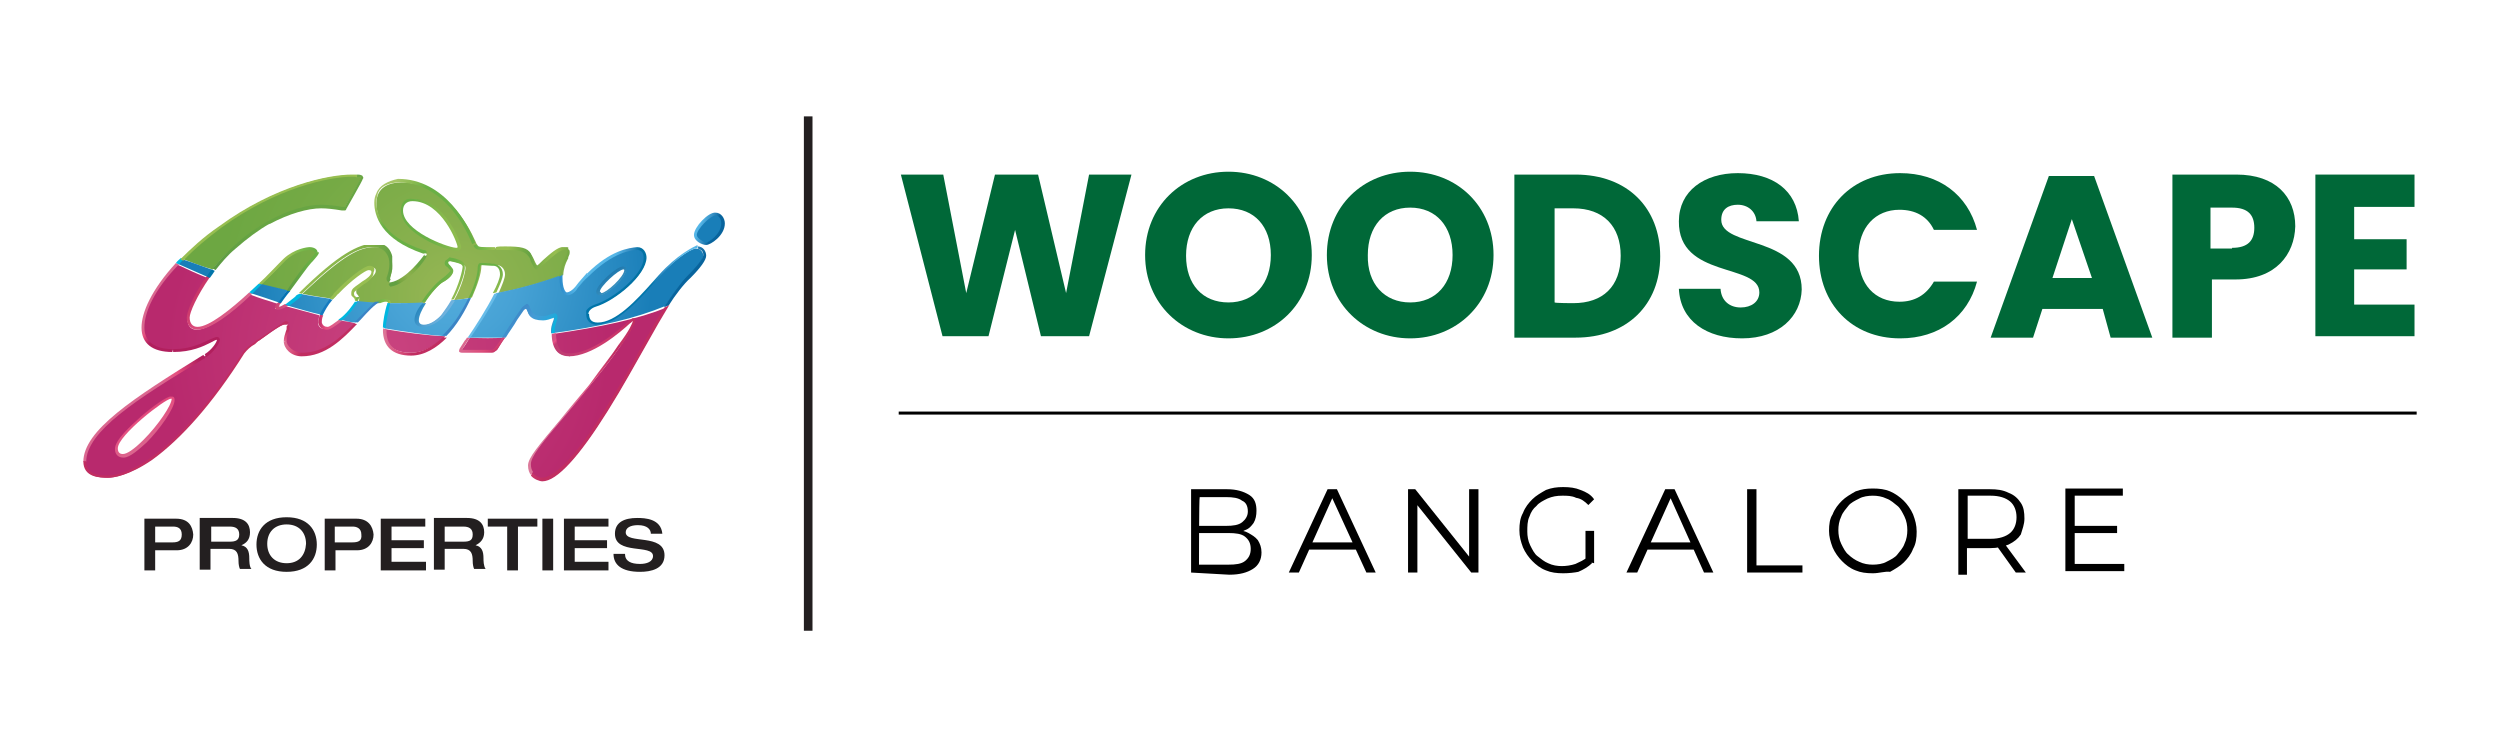 <?xml version="1.0" encoding="utf-8"?>
<!-- Generator: Adobe Illustrator 25.4.1, SVG Export Plug-In . SVG Version: 6.00 Build 0)  -->
<svg version="1.1" id="Layer_1" xmlns="http://www.w3.org/2000/svg" xmlns:xlink="http://www.w3.org/1999/xlink" x="0px" y="0px"
	 viewBox="0 0 348 104" style="enable-background:new 0 0 348 104;" xml:space="preserve">
<style type="text/css">
	.st0{fill:none;stroke:#231F20;stroke-width:0.285;stroke-miterlimit:10;}
	.st1{fill:#1E7B12;}
	.st2{fill:#231F20;}
	
		.st3{clip-path:url(#SVGID_00000051375136651487751480000008581843041440626360_);fill:url(#SVGID_00000162321556673652424320000000304663724363629990_);}
	
		.st4{clip-path:url(#SVGID_00000072260338478639306440000012384163012528913068_);fill:url(#SVGID_00000100359561516101204270000014286537247646138028_);}
	
		.st5{clip-path:url(#SVGID_00000093899407072844776850000008485450452438890641_);fill:url(#SVGID_00000116233987445658127700000017098798335446083464_);}
	
		.st6{clip-path:url(#SVGID_00000072979685034373648310000000438762889116779170_);fill:url(#SVGID_00000131327299200064248750000002540026733361267632_);}
	
		.st7{clip-path:url(#SVGID_00000162337675159431697570000012828319439533593783_);fill:url(#SVGID_00000012445910701480778470000007306893323923741058_);}
	
		.st8{clip-path:url(#SVGID_00000084517930975337606060000001586854765340584350_);fill:url(#SVGID_00000002376361477549357830000008566735467079067279_);}
	
		.st9{clip-path:url(#SVGID_00000038373771767616832360000012932598294942079373_);fill:url(#SVGID_00000099636690376013469840000002581005536875671212_);}
	
		.st10{clip-path:url(#SVGID_00000147917993722989667410000001699279854632481700_);fill:url(#SVGID_00000078005218426972387740000018053090327345216440_);}
	
		.st11{clip-path:url(#SVGID_00000096041808967284886370000015834330354622642569_);fill:url(#SVGID_00000044143867247300304380000015979290698271314567_);}
	
		.st12{clip-path:url(#SVGID_00000139985180018997715680000012394714573492144524_);fill:url(#SVGID_00000062179599273847107610000011434411309526048435_);}
	
		.st13{clip-path:url(#SVGID_00000183214173876796377160000009076315280996624803_);fill:url(#SVGID_00000155111749991856082400000013748420416659079101_);}
	
		.st14{clip-path:url(#SVGID_00000115514396539016201710000000208242541837235873_);fill:url(#SVGID_00000036942032055192275710000004547317039387905664_);}
	
		.st15{clip-path:url(#SVGID_00000035496082636447664830000015808667104406939051_);fill:url(#SVGID_00000101814534170156210290000000066608689506722231_);}
	
		.st16{clip-path:url(#SVGID_00000150798204515877593520000005663565963639783817_);fill:url(#SVGID_00000082361496737106024230000012212178024557940413_);}
	
		.st17{clip-path:url(#SVGID_00000114041443044138526760000017081457823101796225_);fill:url(#SVGID_00000172402408949489218600000010853346987839198600_);}
	
		.st18{clip-path:url(#SVGID_00000128480465827910739030000012224829036232595073_);fill:url(#SVGID_00000176015471913534498290000002419807443370763670_);}
	
		.st19{clip-path:url(#SVGID_00000016072545004117990810000009210876676956388751_);fill:url(#SVGID_00000099652059728365723660000015037469441890413462_);}
	
		.st20{clip-path:url(#SVGID_00000023969633227080977050000005635792288400014006_);fill:url(#SVGID_00000183943524782961438040000013393683531097113770_);}
	
		.st21{clip-path:url(#SVGID_00000062899496113243248330000017226431239846787502_);fill:url(#SVGID_00000160868995945261415400000011823160545314101931_);}
	
		.st22{clip-path:url(#SVGID_00000168796256840950620230000006403180266295890071_);fill:url(#SVGID_00000078023474959558288320000008622209010478807435_);}
	
		.st23{clip-path:url(#SVGID_00000137119763984549950730000011906020531216785818_);fill:url(#SVGID_00000012459804470182727360000016567009575270492036_);}
	
		.st24{clip-path:url(#SVGID_00000161598064735220596100000002137000287094135736_);fill:url(#SVGID_00000139983710941327906500000011570251701177320340_);}
	
		.st25{clip-path:url(#SVGID_00000134961793338952919790000006683482996182595999_);fill:url(#SVGID_00000178199378351949798810000017499933078091711377_);}
	
		.st26{clip-path:url(#SVGID_00000088125274994389035030000007871989115091611785_);fill:url(#SVGID_00000140711628416321861050000017602630913291830426_);}
	
		.st27{clip-path:url(#SVGID_00000022523666470932524900000011609551198195076233_);fill:url(#SVGID_00000100352643085026490880000005269992483955734667_);}
	
		.st28{clip-path:url(#SVGID_00000123441774160624405520000016709502348210039951_);fill:url(#SVGID_00000090253455742012180540000008859540538022493578_);}
	
		.st29{clip-path:url(#SVGID_00000012461714425260871420000005591533039488509333_);fill:url(#SVGID_00000109728634339173673110000000325654434610720922_);}
	
		.st30{clip-path:url(#SVGID_00000155831994672362461290000004552144397437488312_);fill:url(#SVGID_00000035503365829470641280000003573639873594083989_);}
	
		.st31{clip-path:url(#SVGID_00000088828534424439938270000003015206265463871926_);fill:url(#SVGID_00000013157999412582858380000014918146685908934813_);}
	
		.st32{clip-path:url(#SVGID_00000164483141500744662450000006875546676086452136_);fill:url(#SVGID_00000023985934955512053860000016769910154769105042_);}
	
		.st33{clip-path:url(#SVGID_00000170261824320314377680000011196073653842501271_);fill:url(#SVGID_00000091705893415486558920000009399475652330133661_);}
	
		.st34{clip-path:url(#SVGID_00000070113228428598825970000010309157993079840924_);fill:url(#SVGID_00000079455780599494453340000001021246254385861557_);}
	
		.st35{clip-path:url(#SVGID_00000177460328608112824290000003125798309138893469_);fill:url(#SVGID_00000134971544622223059540000013457271894262885288_);}
	
		.st36{clip-path:url(#SVGID_00000080913791574046228580000011042643938953005239_);fill:url(#SVGID_00000178166889460318120590000006668178001936562562_);}
	
		.st37{clip-path:url(#SVGID_00000134211931299235833330000008437057348491526809_);fill:url(#SVGID_00000138551710510567367800000003449355214396195463_);}
	
		.st38{clip-path:url(#SVGID_00000119803829951251207020000010933791337502620307_);fill:url(#SVGID_00000181791956147150975610000001233497274458601640_);}
	
		.st39{clip-path:url(#SVGID_00000152970788772066641540000013301514968554244791_);fill:url(#SVGID_00000069374595130757621280000001545076938042294665_);}
	
		.st40{clip-path:url(#SVGID_00000123401416610330233200000014847007395567583160_);fill:url(#SVGID_00000152969370322300677430000007538056753198778796_);}
	
		.st41{clip-path:url(#SVGID_00000077295770933511461960000014112756952618679459_);fill:url(#SVGID_00000003084013900884779230000003303793075075379849_);}
	
		.st42{clip-path:url(#SVGID_00000178175684056651186530000010524515997039349435_);fill:url(#SVGID_00000025424624066596931530000011061527090810683820_);}
	
		.st43{clip-path:url(#SVGID_00000116941275753363369400000001715816290385747119_);fill:url(#SVGID_00000092456247453646697100000008425899602271672704_);}
	
		.st44{clip-path:url(#SVGID_00000183242107596915494490000017298220167160339085_);fill:url(#SVGID_00000065756754646487992590000003884744948363600047_);}
	.st45{fill:#00B7E0;}
	.st46{fill:#157BC0;}
	.st47{fill:#3B84C5;}
	.st48{fill:#0174A9;}
	.st49{fill:#67BCE9;}
	.st50{fill:#0672B1;}
	.st51{fill:#B11F5D;}
	.st52{fill:#97BE50;}
	.st53{fill:none;stroke:#000000;stroke-width:0.42;stroke-miterlimit:10;}
	.st54{fill:#006838;}
</style>
<g>
	<rect x="111.9" y="16.2" class="st2" width="1.2" height="71.6"/>
	<g>
		<g>
			<g>
				<g>
					<g>
						<defs>
							<path id="SVGID_1_" d="M39.7,36.2c-0.4,0.4-1.8,1.9-3.4,3.4c1.3,0.4,2.5,0.6,3.8,0.9c1.2-1.6,2.7-3.7,3-4
								c0.6-0.7,1-1.1,1-1.3s-0.4-0.5-0.9-0.5C42.8,34.5,41.1,34.8,39.7,36.2 M56,29.3c0-1,0.6-1.5,1.5-1.5c4.3,0,6.5,6.2,6.5,6.5
								c0,0.2-0.1,0.3-0.4,0.3C62,34.6,56,32.2,56,29.3 M52.4,28.3c0,2.2,1.3,5.1,6.7,6.9c0.2,0.1,0.3,0.1,0.3,0.2
								c0,0.3-2.6,3.7-4.8,4.1c-0.3,0-0.4-0.2-0.4-0.4s0.4-1,0.4-2.1s-0.4-2.6-2.4-2.6c-2.1,0-4.3,1-10.1,6.5
								c1.4,0.3,2.9,0.5,4.3,0.7c1.8-2.2,4.6-4.4,5.3-4.4c0.4,0,0.6,0.2,0.6,0.4c0.1,0.8-1.1,1.3-1.7,1.8c-0.8,0.6-1.1,0.8-1,1.3
								c0,0.3,0.4,0.4,0.4,0.8c0,0.2,0,0.4-0.2,0.5c0.9,0.1,1.9,0.2,2.9,0.2c0.4-0.3,0.8-0.4,1.2-0.4s0.4,0.2,0.4,0.4v0.1
								c1.6,0,3.1,0,4.8-0.1c0.8-1.3,2-2.6,2.5-2.9c0.9-0.5,1.4-1.1,1.4-1.4c0-0.3-0.7-0.7-0.7-1.1c-0.1-0.4,0.2-0.5,0.9-0.4
								c0.9,0.3,1.6,0.3,1.6,0.9c0,0.5-0.5,2.6-1.6,4.5c0.8-0.1,1.6-0.2,2.5-0.4c0.8-1.8,1.3-3.4,1.3-4.3c0-0.2,0.1-0.4,0.4-0.4
								c0.4,0,1.3,0.1,1.8,0.2c0.4,0,1.1,0.4,1.1,1.3c0,0.5-0.4,1.5-0.9,2.6c3-0.6,6-1.4,9-2.5c0.1-1.9,1.1-2.7,1.1-3.3
								c0-0.4-0.2-0.6-0.7-0.6c-1.2,0-3.4,2.7-3.8,2.7s-0.7-1.3-1.1-1.7c-0.5-0.7-1.3-0.9-3.4-0.9c-1.1,0-1.7,0.1-2.6,0.1
								c-1.1,0-1.3-0.1-1.5-0.5s-3.3-8.7-10.5-8.7C54.1,25.4,52.4,26.1,52.4,28.3 M30.7,31.5c-2.1,1.5-3.9,3-5.4,4.5
								c1.3,0.5,2.8,1.1,4.3,1.5c0.8-1.1,1.8-2.1,2.9-3c4.2-3.9,9.1-5.8,12.2-5.8c1.3,0,2.8,0.3,3,0.3s0.2,0,0.3-0.1
								c0.1-0.2,2.4-4.2,2.4-4.2c0-0.1,0-0.1,0-0.1c-0.1,0-0.4-0.2-1.3-0.2C45.7,24.3,38.3,26,30.7,31.5"/>
						</defs>
						<clipPath id="SVGID_00000170987869182036764690000012626134807273147550_">
							<use xlink:href="#SVGID_1_"  style="overflow:visible;"/>
						</clipPath>
						
							<radialGradient id="SVGID_00000022561618034670669790000010766449736057192631_" cx="-662.849" cy="343.653" r="1.348" gradientTransform="matrix(29.492 0 0 29.492 19612.219 -10093.601)" gradientUnits="userSpaceOnUse">
							<stop  offset="0" style="stop-color:#96B654"/>
							<stop  offset="3.956800e-02" style="stop-color:#96B654"/>
							<stop  offset="0.217" style="stop-color:#89B14E"/>
							<stop  offset="0.587" style="stop-color:#75AA45"/>
							<stop  offset="0.831" style="stop-color:#6DA742"/>
							<stop  offset="1" style="stop-color:#6DA742"/>
						</radialGradient>
						
							<rect x="25.4" y="24.3" style="clip-path:url(#SVGID_00000170987869182036764690000012626134807273147550_);fill:url(#SVGID_00000022561618034670669790000010766449736057192631_);" width="53.7" height="17.9"/>
					</g>
				</g>
			</g>
			<g>
				<g>
					<g>
						<defs>
							<path id="SVGID_00000147923234933327190630000004372399072888768641_" d="M65.4,47c-0.4,0.6-0.7,1.2-1,1.5
								c0,0-0.3,0.4,0.2,0.4h4.2c0.2,0,0.4-0.2,0.5-0.4c0.1-0.1,0.4-0.7,1-1.5C68.7,47.1,67.1,47.1,65.4,47 M53.5,45.8
								c0,1.3,0.4,3.3,3.7,3.3c1.8,0,3.4-1,4.8-2.3C59.3,46.7,56.5,46.3,53.5,45.8L53.5,45.8z M76.9,46.5c0,1.2,0.3,3,2.2,3
								c3.9,0,8.6-4.9,8.9-4.9c0.2,0,0.2,0,0.2,0.2s-0.5,2.2-6.2,9s-8.3,9.5-8.3,11c0,1.4,1.3,2.1,1.9,2.1c0.5,0,3-0.2,8.9-9.7
								c4.2-6.8,6.2-11,8.3-14.4C88.9,44.4,83.8,45.5,76.9,46.5 M16.2,62.4c0-2,6.8-7.1,7.6-7.1c0.2,0,0.3,0.1,0.3,0.3
								c0,1.6-4.9,7.8-7,7.8C16.5,63.3,16.2,63.1,16.2,62.4 M19.9,45.6c0,2.9,2.7,3.2,4.1,3.2c3.7,0,5.4-1.7,6.1-1.7
								s-0.4,1.7-1.5,2.4c-9.2,5.6-16.8,10.4-16.8,14.8c0,2,1.9,2.2,3.2,2.2c1.4,0,8.3-0.9,18.8-17.2c0.4-0.8,1.3-1.2,2.1-1.8
								c0.8-0.5,3.3-2.4,3.8-2.4c0.4,0,0.4,0.2,0.4,0.4c0,0.4-0.4,1.1-0.4,1.9c0,0.9,0.9,1.9,2.3,1.9c3.2,0,5.6-2.2,7.4-4.3
								c-0.6-0.2-1.3-0.3-2.2-0.4c-0.7,0.6-1.5,1.2-1.9,1.2c-0.7,0-1-0.4-1-0.8c0-0.3,0-0.6,0.2-1.1c-1.4-0.4-3-0.8-4.8-1.3
								c-0.4,0.3-1,0.5-1.3,0.4c-0.1,0-0.2-0.1,0.1-0.4c0,0,0.1-0.2,0.2-0.3c-1.3-0.4-2.6-0.8-3.9-1.3c-2.7,2.4-5.7,4.9-7.4,4.9
								c-0.7,0-1.3-0.4-1.3-1.5c0-0.7,0.9-3,2.8-5.7c-1.3-0.5-2.8-1.2-4.3-1.9C21.4,40.2,19.9,43.3,19.9,45.6"/>
						</defs>
						<clipPath id="SVGID_00000051363045573266341610000015108065157947453347_">
							<use xlink:href="#SVGID_00000147923234933327190630000004372399072888768641_"  style="overflow:visible;"/>
						</clipPath>
						
							<radialGradient id="SVGID_00000004518174516267974100000014609449336981401007_" cx="-660.338" cy="349.641" r="1.348" gradientTransform="matrix(22.934 0 0 22.934 15198.142 -7969.917)" gradientUnits="userSpaceOnUse">
							<stop  offset="0" style="stop-color:#C9437F"/>
							<stop  offset="1" style="stop-color:#B8296D"/>
						</radialGradient>
						
							<rect x="11.8" y="36.7" style="clip-path:url(#SVGID_00000051363045573266341610000015108065157947453347_);fill:url(#SVGID_00000004518174516267974100000014609449336981401007_);" width="81.1" height="30"/>
					</g>
				</g>
			</g>
			<g>
				<g>
					<g>
						<defs>
							<path id="SVGID_00000018213650861090375170000015479896275329331369_" d="M47.4,44.5c0.8,0.2,1.5,0.4,2.2,0.4
								c1.1-1.2,2.1-2.2,3-2.8c-1,0-1.9-0.1-2.9-0.2C49.3,42.7,48.3,43.7,47.4,44.5 M62.9,41.8c-1,1.8-2.4,3.5-4.1,3.5
								c-0.5,0-0.9-0.3-0.9-0.8c0-0.6,0.4-1.5,1-2.4c-1.6,0.1-3.2,0.1-4.8,0.1c-0.1,0.4-0.6,2.2-0.6,3.5c3,0.5,5.7,0.9,8.4,1.1
								c1.5-1.5,2.7-3.5,3.5-5.3C64.7,41.6,63.8,41.7,62.9,41.8 M41.2,41.5c-0.2,0.2-0.7,0.6-1.3,1c1.8,0.5,3.4,1,4.8,1.3
								c0.3-0.7,0.8-1.4,1.4-2.2c-1.4-0.2-2.9-0.4-4.3-0.7C41.6,41,41.4,41.3,41.2,41.5 M34.9,40.8c1.3,0.4,2.7,0.9,3.9,1.3
								c0.3-0.4,0.7-1,1.2-1.7c-1.3-0.3-2.5-0.6-3.8-0.9C35.8,39.9,35.3,40.4,34.9,40.8 M24.7,36.7c1.4,0.6,2.9,1.3,4.3,1.9
								c0.3-0.4,0.5-0.6,0.7-1c-1.5-0.5-3-1.1-4.3-1.5C25.2,36.2,24.9,36.4,24.7,36.7 M83.3,40.6c0-0.8,2.6-3.3,3.5-3.3
								c0.1,0,0.3,0.1,0.3,0.3c0,1-2.6,3.4-3.5,3.4C83.5,40.9,83.3,40.7,83.3,40.6 M91.8,38.4c-2.6,2.9-5.8,6.7-8.7,6.7
								c-1.1,0-1.3-0.6-1.3-1.3c0-0.5,0.4-1,1.1-1.2c2.7-0.8,7-4.3,7-6.7c0-0.6-0.4-1.3-1.2-1.3c-1.2,0-4.4,0.5-8.5,5.4
								c-0.5,0.6-0.9,0.9-1.3,0.9s-0.8-0.7-0.8-2.2c0-0.2,0-0.3,0-0.4c-3,1.1-6,1.9-9,2.5c-1,2-2.6,4.4-3.8,6.2c1.7,0,3.3,0,4.8,0
								c1.1-1.6,2.5-3.9,2.6-4c0.1-0.2,0.3-0.3,0.4-0.3c0.6,0-0.2,1.7,2.3,1.7c0.7,0,1.3-0.4,1.5-0.4s0.2,0.2,0.2,0.3
								c0,0.3-0.4,0.9-0.4,1.7c0,0.1,0,0.3,0,0.4c6.8-0.9,11.8-2.1,15.9-3.8c0.9-1.3,2.2-3.1,3.1-4c1.7-1.7,2.2-2.6,2.2-3
								c0-0.5-0.4-1-1-1C96.6,34.5,94.5,35.5,91.8,38.4 M96.8,32.7c0,0.7,1.1,1.2,1.4,1.2c0.5,0,2.4-1.2,2.4-2.9
								c0-0.6-0.4-1.3-1.1-1.3C98.7,29.7,96.8,31.7,96.8,32.7"/>
						</defs>
						<clipPath id="SVGID_00000001650750190181321220000015207612153783521693_">
							<use xlink:href="#SVGID_00000018213650861090375170000015479896275329331369_"  style="overflow:visible;"/>
						</clipPath>
						
							<radialGradient id="SVGID_00000170271737203358820060000003979484282426629505_" cx="-659.081" cy="352.142" r="1.348" gradientTransform="matrix(20.875 0 0 20.875 13821.005 -7312.521)" gradientUnits="userSpaceOnUse">
							<stop  offset="0" style="stop-color:#53ACDC"/>
							<stop  offset="6.474800e-02" style="stop-color:#53ACDC"/>
							<stop  offset="0.332" style="stop-color:#47A2D5"/>
							<stop  offset="0.815" style="stop-color:#2789C1"/>
							<stop  offset="1" style="stop-color:#197EB8"/>
						</radialGradient>
						
							<rect x="24.7" y="29.7" style="clip-path:url(#SVGID_00000001650750190181321220000015207612153783521693_);fill:url(#SVGID_00000170271737203358820060000003979484282426629505_);" width="76" height="17.3"/>
					</g>
				</g>
			</g>
			<g>
				<g>
					<g>
						<defs>
							<path id="SVGID_00000085934436752606788120000011427250165430701737_" d="M72.6,42.9l-0.9,1.3c-0.5,0.8-1.3,1.9-1.8,2.8
								c0.2,0,0.4,0,0.5,0c0.4-0.7,1.1-1.6,1.6-2.5l0.9-1.3c0.1-0.1,0.2-0.2,0.3-0.2c0,0,0.1,0,0.2,0.3c0.2,0.5,0.4,1.3,2.2,1.3
								c0.5,0,1-0.2,1.3-0.3c0.1,0,0.2-0.1,0.3-0.1c0,0,0,0,0,0.1s-0.1,0.3-0.1,0.4c-0.1,0.4-0.3,0.8-0.3,1.3c0,0.2,0,0.3,0,0.4
								c0.1,0,0.3,0,0.4-0.1c0-0.1,0-0.3,0-0.4c0-0.5,0.2-0.9,0.3-1.3c0.1-0.3,0.1-0.4,0.1-0.5c0-0.4-0.3-0.5-0.4-0.5
								s-0.2,0.1-0.4,0.1c-0.3,0.1-0.7,0.3-1.2,0.3c-1.4,0-1.6-0.6-1.8-1.1c-0.1-0.3-0.2-0.6-0.5-0.6C73.1,42.5,72.8,42.6,72.6,42.9
								"/>
						</defs>
						<clipPath id="SVGID_00000078013493619243860460000008248785788233152138_">
							<use xlink:href="#SVGID_00000085934436752606788120000011427250165430701737_"  style="overflow:visible;"/>
						</clipPath>
						
							<linearGradient id="SVGID_00000096750779958114718040000018332797526183805861_" gradientUnits="userSpaceOnUse" x1="-539.598" y1="386.142" x2="-538.25" y2="386.142" gradientTransform="matrix(3.463 2.953 -2.953 3.463 3080.354 299.379)">
							<stop  offset="0" style="stop-color:#3B84C5"/>
							<stop  offset="0.386" style="stop-color:#4498D3"/>
							<stop  offset="0.43" style="stop-color:#459BD5"/>
							<stop  offset="0.551" style="stop-color:#3E9ED6"/>
							<stop  offset="0.721" style="stop-color:#2CA5D9"/>
							<stop  offset="0.919" style="stop-color:#0EB1DE"/>
							<stop  offset="1" style="stop-color:#00B7E0"/>
						</linearGradient>
						
							<polygon style="clip-path:url(#SVGID_00000078013493619243860460000008248785788233152138_);fill:url(#SVGID_00000096750779958114718040000018332797526183805861_);" points="
							67.7,45.1 74.3,50.8 79.8,44.4 73.2,38.8 						"/>
					</g>
				</g>
			</g>
			<g>
				<g>
					<g>
						<defs>
							<path id="SVGID_00000030469499622770797410000001989166339018277506_" d="M62.8,41.8c-0.4,0.7-0.9,1.4-1.4,2.1
								c-0.8,0.8-1.6,1.3-2.4,1.3c-0.3,0-0.7-0.1-0.7-0.6c0-0.6,0.4-1.5,1-2.4c-0.2,0-0.4,0-0.5,0c-0.7,0.8-1.1,1.7-1.1,2.3
								s0.4,1,1.1,1c0.9,0,1.9-0.4,2.8-1.3c0.6-0.6,1.2-1.5,1.7-2.3C63,41.8,62.9,41.8,62.8,41.8"/>
						</defs>
						<clipPath id="SVGID_00000028287481476344026480000013532506501783476610_">
							<use xlink:href="#SVGID_00000030469499622770797410000001989166339018277506_"  style="overflow:visible;"/>
						</clipPath>
						
							<linearGradient id="SVGID_00000068644846309568502100000005756488805537814702_" gradientUnits="userSpaceOnUse" x1="-541.146" y1="416.747" x2="-539.797" y2="416.747" gradientTransform="matrix(3.56 2.106 -2.106 3.56 2862.128 -301.863)">
							<stop  offset="0" style="stop-color:#197EB8"/>
							<stop  offset="0.289" style="stop-color:#4095C9"/>
							<stop  offset="0.585" style="stop-color:#61A9D7"/>
							<stop  offset="0.833" style="stop-color:#75B5E0"/>
							<stop  offset="1" style="stop-color:#7CB9E3"/>
						</linearGradient>
						
							<polygon style="clip-path:url(#SVGID_00000028287481476344026480000013532506501783476610_);fill:url(#SVGID_00000068644846309568502100000005756488805537814702_);" points="
							56,44.6 61.8,48 64.9,42.8 59.2,39.4 						"/>
					</g>
				</g>
			</g>
			<g>
				<g>
					<g>
						<defs>
							<path id="SVGID_00000065753219692090754700000009462523432374688149_" d="M89.6,35.9c0,2.3-4.2,5.7-6.8,6.5
								c-0.8,0.3-1.3,0.7-1.3,1.3h0.4c0-0.4,0.4-0.8,1-1c2.7-0.8,7.1-4.4,7.1-6.9h-0.4V35.9z"/>
						</defs>
						<clipPath id="SVGID_00000001629586786394977230000007330927005367517072_">
							<use xlink:href="#SVGID_00000065753219692090754700000009462523432374688149_"  style="overflow:visible;"/>
						</clipPath>
						
							<linearGradient id="SVGID_00000043457261290187300020000004453635714723898267_" gradientUnits="userSpaceOnUse" x1="-628.329" y1="419.816" x2="-626.981" y2="419.816" gradientTransform="matrix(6.287 0 0 6.287 4031.856 -2599.485)">
							<stop  offset="0" style="stop-color:#0075AA"/>
							<stop  offset="1" style="stop-color:#0271A3"/>
						</linearGradient>
						
							<rect x="81.6" y="35.9" style="clip-path:url(#SVGID_00000001629586786394977230000007330927005367517072_);fill:url(#SVGID_00000043457261290187300020000004453635714723898267_);" width="8.5" height="7.9"/>
					</g>
				</g>
			</g>
			<g>
				<g>
					<g>
						<defs>
							<path id="SVGID_00000132801799162441437720000007258637440759646389_" d="M80.1,39.9c-0.4,0.5-0.9,0.8-1.2,0.8
								c-0.2,0-0.6-0.6-0.6-2c0-0.2,0-0.4,0-0.5c-0.2,0.1-0.3,0.1-0.4,0.2c0,0.1,0,0.3,0,0.4c0,1.6,0.5,2.3,1.1,2.3s1.2-0.6,1.4-1
								c0.5-0.6,1-1.2,1.5-1.6L81.7,38C81.2,38.6,80.6,39.2,80.1,39.9"/>
						</defs>
						<clipPath id="SVGID_00000096026445598050326460000016584432627731965317_">
							<use xlink:href="#SVGID_00000132801799162441437720000007258637440759646389_"  style="overflow:visible;"/>
						</clipPath>
						
							<linearGradient id="SVGID_00000170245286150990441250000009349916470589010855_" gradientUnits="userSpaceOnUse" x1="-771.86" y1="20.595" x2="-770.511" y2="20.595" gradientTransform="matrix(-2.085 0.218 -0.218 -2.085 -1524.674 250.928)">
							<stop  offset="0" style="stop-color:#55B6E7"/>
							<stop  offset="0.6" style="stop-color:#3796D2"/>
							<stop  offset="1" style="stop-color:#157BC0"/>
						</linearGradient>
						
							<polygon style="clip-path:url(#SVGID_00000096026445598050326460000016584432627731965317_);fill:url(#SVGID_00000170245286150990441250000009349916470589010855_);" points="
							81.9,37.7 77.6,38.1 77.9,41.5 82.2,41.1 						"/>
					</g>
				</g>
			</g>
			<g>
				<g>
					<g>
						<defs>
							<path id="SVGID_00000054247948710848055620000005913654019340885183_" d="M81.7,38.1l0.2,0.4c3.4-3.4,6-3.7,6.8-3.7
								c0.9,0,0.9,0.9,0.9,1.1H90c0-0.7-0.4-1.5-1.3-1.5C87.6,34.5,85,34.8,81.7,38.1"/>
						</defs>
						<clipPath id="SVGID_00000085250715835574317880000004472914266721953723_">
							<use xlink:href="#SVGID_00000054247948710848055620000005913654019340885183_"  style="overflow:visible;"/>
						</clipPath>
						
							<linearGradient id="SVGID_00000131367358950761340660000005779139654188336564_" gradientUnits="userSpaceOnUse" x1="-538.287" y1="556.966" x2="-536.938" y2="556.966" gradientTransform="matrix(2.466 0.231 -0.231 2.466 1541.655 -1212.389)">
							<stop  offset="0" style="stop-color:#55B6E7"/>
							<stop  offset="0.6" style="stop-color:#368DC3"/>
							<stop  offset="0.738" style="stop-color:#2885BA"/>
							<stop  offset="1" style="stop-color:#0271A3"/>
						</linearGradient>
						
							<polygon style="clip-path:url(#SVGID_00000085250715835574317880000004472914266721953723_);fill:url(#SVGID_00000131367358950761340660000005779139654188336564_);" points="
							81.3,38.5 89.9,39.3 90.4,34.5 81.8,33.6 						"/>
					</g>
				</g>
			</g>
			<g>
				<g>
					<g>
						<defs>
							<path id="SVGID_00000073711184273386077300000012812690061482107068_" d="M83.5,40.6c0-0.7,2.6-3.1,3.3-3.1
								c0,0,0.1,0,0.1,0.1c0,0.9-2.5,3.2-3.2,3.2C83.6,40.6,83.5,40.6,83.5,40.6 M83,40.6c0,0.4,0.3,0.5,0.5,0.5
								c1,0,3.7-2.4,3.7-3.6c0-0.3-0.3-0.4-0.5-0.4C85.8,37.1,83,39.7,83,40.6"/>
						</defs>
						<clipPath id="SVGID_00000170264948552344936680000006034984755537561739_">
							<use xlink:href="#SVGID_00000073711184273386077300000012812690061482107068_"  style="overflow:visible;"/>
						</clipPath>
						
							<linearGradient id="SVGID_00000108283782854838980640000003225802801106148500_" gradientUnits="userSpaceOnUse" x1="-919.395" y1="266.069" x2="-918.046" y2="266.069" gradientTransform="matrix(-1.597 -2.094 2.094 -1.597 -1938.625 -1459.726)">
							<stop  offset="0" style="stop-color:#459DC8"/>
							<stop  offset="0.285" style="stop-color:#3D95C2"/>
							<stop  offset="0.728" style="stop-color:#277FB2"/>
							<stop  offset="1" style="stop-color:#166EA5"/>
						</linearGradient>
						
							<polygon style="clip-path:url(#SVGID_00000170264948552344936680000006034984755537561739_);fill:url(#SVGID_00000108283782854838980640000003225802801106148500_);" points="
							89.2,39.6 85.7,35 81.2,38.5 84.7,43.2 						"/>
					</g>
				</g>
			</g>
			<g>
				<g>
					<g>
						<defs>
							<path id="SVGID_00000054244114843479749640000009665924335676612240_" d="M97,32.7c0-0.8,1.9-2.7,2.6-2.7
								c0.5,0,0.8,0.5,0.8,1.1c0,1.5-1.8,2.7-2.2,2.7C97.9,33.6,97,33.2,97,32.7 M96.6,32.7c0,0.9,1.2,1.4,1.7,1.4
								c0.6,0,2.6-1.3,2.6-3c0-0.7-0.5-1.5-1.3-1.5C98.6,29.5,96.6,31.6,96.6,32.7"/>
						</defs>
						<clipPath id="SVGID_00000160912344602808869590000015194359736536758928_">
							<use xlink:href="#SVGID_00000054244114843479749640000009665924335676612240_"  style="overflow:visible;"/>
						</clipPath>
						
							<linearGradient id="SVGID_00000058560480569068624020000002055624893443133082_" gradientUnits="userSpaceOnUse" x1="-352.338" y1="618.627" x2="-350.99" y2="618.627" gradientTransform="matrix(1.416 0.588 -0.588 1.416 959.968 -637.232)">
							<stop  offset="0" style="stop-color:#55B6E7"/>
							<stop  offset="0.6" style="stop-color:#328ABF"/>
							<stop  offset="0.793" style="stop-color:#207AB0"/>
							<stop  offset="1" style="stop-color:#08649D"/>
						</linearGradient>
						
							<polygon style="clip-path:url(#SVGID_00000160912344602808869590000015194359736536758928_);fill:url(#SVGID_00000058560480569068624020000002055624893443133082_);" points="
							95,33.4 100.3,35.6 102.5,30.2 97.2,28 						"/>
					</g>
				</g>
			</g>
			<g>
				<g>
					<g>
						<defs>
							<path id="SVGID_00000132053775629632106080000010832908118554714553_" d="M91.7,38.3l-0.8,0.9c-2.4,2.7-5.2,5.7-7.7,5.7
								c-1,0-1.2-0.6-1.2-1.2h-0.4c0,0.9,0.5,1.4,1.3,1.5c0.9,0,1.4-0.2,2.4-0.6c2-1.1,4-3.2,5.8-5.3l0.8-0.9
								c2.6-2.9,4.7-3.9,5.2-3.9v-0.4C96.5,34.4,94.3,35.4,91.7,38.3"/>
						</defs>
						<clipPath id="SVGID_00000091695574248419599600000015339815949276144000_">
							<use xlink:href="#SVGID_00000132053775629632106080000010832908118554714553_"  style="overflow:visible;"/>
						</clipPath>
						
							<linearGradient id="SVGID_00000111881334588452605410000015634941224966467764_" gradientUnits="userSpaceOnUse" x1="-697.196" y1="475.425" x2="-695.848" y2="475.425" gradientTransform="matrix(3.594 -2.411 2.411 3.594 1450.101 -3350.191)">
							<stop  offset="0" style="stop-color:#0075AA"/>
							<stop  offset="0.213" style="stop-color:#1C84BB"/>
							<stop  offset="0.4" style="stop-color:#318FC7"/>
							<stop  offset="1" style="stop-color:#55B6E7"/>
						</linearGradient>
						
							<polygon style="clip-path:url(#SVGID_00000091695574248419599600000015339815949276144000_);fill:url(#SVGID_00000111881334588452605410000015634941224966467764_);" points="
							86.4,52.7 102.3,42 92.4,27.1 76.5,37.8 						"/>
					</g>
				</g>
			</g>
			<g>
				<g>
					<g>
						<defs>
							<path id="SVGID_00000179605630356606441160000011560324910400963972_" d="M97.2,34.7c0.5,0,0.7,0.4,0.7,0.8
								c0,0.2-0.2,0.9-2.2,2.9c-1,1-2.3,2.9-3.3,4.4c0.3-0.1,0.4-0.2,0.7-0.3c0.8-1.3,2.1-3,3-3.8c1.4-1.4,2.2-2.5,2.2-3.1
								s-0.4-1.3-1.2-1.3C97.2,34.4,97.2,34.7,97.2,34.7z"/>
						</defs>
						<clipPath id="SVGID_00000144325657235344916440000007124809661880231575_">
							<use xlink:href="#SVGID_00000179605630356606441160000011560324910400963972_"  style="overflow:visible;"/>
						</clipPath>
						
							<linearGradient id="SVGID_00000039101873244565958270000017850780616843177653_" gradientUnits="userSpaceOnUse" x1="-445.968" y1="361.379" x2="-444.619" y2="361.379" gradientTransform="matrix(1.636 2.409 -2.409 1.636 1692.822 517.375)">
							<stop  offset="0" style="stop-color:#55B6E7"/>
							<stop  offset="0.43" style="stop-color:#328ABF"/>
							<stop  offset="0.705" style="stop-color:#207AB0"/>
							<stop  offset="1" style="stop-color:#08649D"/>
						</linearGradient>
						
							<polygon style="clip-path:url(#SVGID_00000144325657235344916440000007124809661880231575_);fill:url(#SVGID_00000039101873244565958270000017850780616843177653_);" points="
							88.6,37 94.3,45.5 102.3,40.1 96.5,31.6 						"/>
					</g>
				</g>
			</g>
			<g>
				<g>
					<g>
						<defs>
							<path id="SVGID_00000003817235701475002320000010406072826491822228_" d="M44.3,44.9c0.1,0.6,0.5,1,1.2,1
								c0.5,0,1.3-0.6,2.2-1.3c-0.2,0-0.4-0.1-0.5-0.1c-0.7,0.5-1.3,1-1.6,1c-0.4,0-0.7-0.2-0.8-0.6c0-0.3,0-0.6,0.2-1
								c-0.1,0-0.3-0.1-0.4-0.1C44.4,44.1,44.3,44.5,44.3,44.9"/>
						</defs>
						<clipPath id="SVGID_00000150800598844105958590000017128733927321403016_">
							<use xlink:href="#SVGID_00000003817235701475002320000010406072826491822228_"  style="overflow:visible;"/>
						</clipPath>
						
							<linearGradient id="SVGID_00000158732113305530465390000011383725639650659473_" gradientUnits="userSpaceOnUse" x1="-569.952" y1="558.133" x2="-568.604" y2="558.133" gradientTransform="matrix(2.594 0 0 2.594 1522.281 -1403.121)">
							<stop  offset="0" style="stop-color:#B11F5D"/>
							<stop  offset="0.2" style="stop-color:#C7336B"/>
							<stop  offset="0.43" style="stop-color:#E54E7F"/>
							<stop  offset="1" style="stop-color:#DA678F"/>
						</linearGradient>
						
							<rect x="44.3" y="43.8" style="clip-path:url(#SVGID_00000150800598844105958590000017128733927321403016_);fill:url(#SVGID_00000158732113305530465390000011383725639650659473_);" width="3.4" height="2.1"/>
					</g>
				</g>
			</g>
			<g>
				<g>
					<g>
						<defs>
							<path id="SVGID_00000053528698186728041230000012252983005143197856_" d="M38.5,42.3c-0.2,0.3-0.3,0.4-0.2,0.6
								c0.1,0.1,0.2,0.2,0.3,0.2c0.4,0.1,1.1-0.3,1.6-0.6c-0.2-0.1-0.4-0.1-0.5-0.2c-0.4,0.2-0.6,0.4-0.9,0.4c0,0,0.1-0.1,0.1-0.2
								c0-0.1,0.1-0.2,0.3-0.4c-0.2,0-0.3-0.1-0.4-0.1C38.6,42.2,38.5,42.3,38.5,42.3"/>
						</defs>
						<clipPath id="SVGID_00000085209431412739071130000010845884956193853826_">
							<use xlink:href="#SVGID_00000053528698186728041230000012252983005143197856_"  style="overflow:visible;"/>
						</clipPath>
						
							<linearGradient id="SVGID_00000120543185196349617160000006141204808417758383_" gradientUnits="userSpaceOnUse" x1="-565.198" y1="570.536" x2="-563.85" y2="570.536" gradientTransform="matrix(2.462 0 0 2.462 1428.22 -1362.016)">
							<stop  offset="0" style="stop-color:#C12D61"/>
							<stop  offset="0.497" style="stop-color:#CB4374"/>
							<stop  offset="1" style="stop-color:#D45584"/>
						</linearGradient>
						
							<rect x="38.2" y="42.1" style="clip-path:url(#SVGID_00000085209431412739071130000010845884956193853826_);fill:url(#SVGID_00000120543185196349617160000006141204808417758383_);" width="1.9" height="1.1"/>
					</g>
				</g>
			</g>
			<g>
				<g>
					<g>
						<defs>
							<path id="SVGID_00000142172454708805110350000012981620546235303053_" d="M16.4,62.4c0-1.8,6.6-6.9,7.4-6.9c0,0,0,0,0.1,0
								l0,0l0,0c0,0.9-1.9,3.7-3.9,5.7c-1.3,1.3-2.3,2-2.9,2C16.7,63.2,16.4,63,16.4,62.4 M19.6,58c-1.3,1.2-3.6,3.2-3.6,4.5
								c0,0.7,0.4,1.2,1.2,1.2c0.9,0,2.2-1.2,3.2-2.1c1.9-1.9,3.9-4.8,3.9-5.9c0-0.1,0-0.3-0.1-0.4c-0.1-0.1-0.2-0.1-0.4-0.1
								C23.3,55.1,21.2,56.6,19.6,58"/>
						</defs>
						<clipPath id="SVGID_00000105385509923746439720000012075577800148033924_">
							<use xlink:href="#SVGID_00000142172454708805110350000012981620546235303053_"  style="overflow:visible;"/>
						</clipPath>
						
							<linearGradient id="SVGID_00000016798300570040821940000002384403773644121521_" gradientUnits="userSpaceOnUse" x1="-534.529" y1="350.182" x2="-533.18" y2="350.182" gradientTransform="matrix(2.655 3.933 -3.933 2.655 2814.469 1228.615)">
							<stop  offset="0" style="stop-color:#B11F5D"/>
							<stop  offset="0.2" style="stop-color:#C7336B"/>
							<stop  offset="0.43" style="stop-color:#E54E7F"/>
							<stop  offset="1" style="stop-color:#DA678F"/>
						</linearGradient>
						
							<polygon style="clip-path:url(#SVGID_00000105385509923746439720000012075577800148033924_);fill:url(#SVGID_00000016798300570040821940000002384403773644121521_);" points="
							12.1,57.8 18.6,67.5 28.2,60.9 21.7,51.2 						"/>
					</g>
				</g>
			</g>
			<g>
				<g>
					<g>
						<defs>
							<path id="SVGID_00000039094464324017583420000014220952333002026895_" d="M26,44.2c0,1.3,0.8,1.7,1.5,1.7
								c1.7,0,4.7-2.2,7.6-5c-0.2-0.1-0.3-0.1-0.4-0.2c-2.6,2.4-5.6,4.8-7.2,4.8c-0.7,0-1.1-0.5-1.1-1.3c0-0.7,1-3,2.8-5.6
								c-0.2-0.1-0.3-0.1-0.4-0.2C26.9,41.1,26,43.4,26,44.2"/>
						</defs>
						<clipPath id="SVGID_00000048492347051135597830000002991249071743968665_">
							<use xlink:href="#SVGID_00000039094464324017583420000014220952333002026895_"  style="overflow:visible;"/>
						</clipPath>
						
							<linearGradient id="SVGID_00000127038810873159733570000001663229043233707411_" gradientUnits="userSpaceOnUse" x1="-578.393" y1="381.406" x2="-577.045" y2="381.406" gradientTransform="matrix(4.922 3.43 -3.43 4.922 4181.851 146.387)">
							<stop  offset="0" style="stop-color:#C12D61"/>
							<stop  offset="0.43" style="stop-color:#DB4B7A"/>
							<stop  offset="1" style="stop-color:#DA678F"/>
						</linearGradient>
						
							<polygon style="clip-path:url(#SVGID_00000048492347051135597830000002991249071743968665_);fill:url(#SVGID_00000127038810873159733570000001663229043233707411_);" points="
							22.5,43.5 32.1,50.2 38.6,40.9 29,34.2 						"/>
					</g>
				</g>
			</g>
			<g>
				<g>
					<g>
						<defs>
							<path id="SVGID_00000130633036603519731230000001919368382386724490_" d="M11.6,64.3L11.6,64.3H12c0-4.2,6.9-8.7,16.6-14.5
								l-0.3-0.4C18.6,55.4,11.6,59.9,11.6,64.3"/>
						</defs>
						<clipPath id="SVGID_00000118392720814034136060000002050332815689836947_">
							<use xlink:href="#SVGID_00000130633036603519731230000001919368382386724490_"  style="overflow:visible;"/>
						</clipPath>
						
							<linearGradient id="SVGID_00000171711310197182038920000013011001549962571653_" gradientUnits="userSpaceOnUse" x1="-692.553" y1="465.452" x2="-691.205" y2="465.452" gradientTransform="matrix(3.955 -2.392 2.392 3.955 1649.007 -3442.611)">
							<stop  offset="0" style="stop-color:#DA678F"/>
							<stop  offset="0.43" style="stop-color:#E5507F"/>
							<stop  offset="0.666" style="stop-color:#CE3A70"/>
							<stop  offset="1" style="stop-color:#B11F5D"/>
						</linearGradient>
						
							<polygon style="clip-path:url(#SVGID_00000118392720814034136060000002050332815689836947_);fill:url(#SVGID_00000171711310197182038920000013011001549962571653_);" points="
							16.1,71.9 35.2,60.3 24.1,41.8 5,53.4 						"/>
					</g>
				</g>
			</g>
			<g>
				<g>
					<g>
						<defs>
							<path id="SVGID_00000054233560042418862230000003688362192819731118_" d="M19.7,45.6c0,2.2,1.5,3.4,4.3,3.4v-0.4
								c-1.4,0-3.9-0.4-3.9-3c0-2.1,1.3-5.2,4.8-8.8c-0.2-0.1-0.3-0.1-0.4-0.2C21.1,40.3,19.7,43.5,19.7,45.6"/>
						</defs>
						<clipPath id="SVGID_00000081635499323991224850000010167021123894250407_">
							<use xlink:href="#SVGID_00000054233560042418862230000003688362192819731118_"  style="overflow:visible;"/>
						</clipPath>
						
							<linearGradient id="SVGID_00000083773471574832163280000009529350915101013419_" gradientUnits="userSpaceOnUse" x1="-287.701" y1="425.976" x2="-286.352" y2="425.976" gradientTransform="matrix(1.026 1.312 -1.312 1.026 876.869 -16.22)">
							<stop  offset="0" style="stop-color:#DA678F"/>
							<stop  offset="0.43" style="stop-color:#E5507F"/>
							<stop  offset="0.666" style="stop-color:#CE3A70"/>
							<stop  offset="1" style="stop-color:#B11F5D"/>
						</linearGradient>
						
							<polygon style="clip-path:url(#SVGID_00000081635499323991224850000010167021123894250407_);fill:url(#SVGID_00000083773471574832163280000009529350915101013419_);" points="
							13.7,41.4 21.7,51.6 30.9,44.3 22.9,34.1 						"/>
					</g>
				</g>
			</g>
			<g>
				<g>
					<g>
						<defs>
							<path id="SVGID_00000003819398444588101170000011653986299643731616_" d="M42.1,49.1c-1.3,0-2.2-1-2.2-1.6h-0.4
								c0,1,1,2.1,2.5,2.1c3.3,0,5.7-2.4,7.7-4.5c-0.2,0-0.3-0.1-0.4-0.1C47.5,46.9,45.2,49.1,42.1,49.1"/>
						</defs>
						<clipPath id="SVGID_00000165932193140864502430000008437550123216412040_">
							<use xlink:href="#SVGID_00000003819398444588101170000011653986299643731616_"  style="overflow:visible;"/>
						</clipPath>
						
							<linearGradient id="SVGID_00000074434919235501038120000008293641766011383455_" gradientUnits="userSpaceOnUse" x1="-871.397" y1="132.824" x2="-870.049" y2="132.824" gradientTransform="matrix(-2.224 -0.941 0.941 -2.224 -2019.948 -477.996)">
							<stop  offset="0" style="stop-color:#C12D61"/>
							<stop  offset="0.43" style="stop-color:#DB547F"/>
							<stop  offset="1" style="stop-color:#DC7A9B"/>
						</linearGradient>
						
							<polygon style="clip-path:url(#SVGID_00000165932193140864502430000008437550123216412040_);fill:url(#SVGID_00000074434919235501038120000008293641766011383455_);" points="
							51.5,45.7 41.2,41.3 38,48.8 48.2,53.2 						"/>
					</g>
				</g>
			</g>
			<g>
				<g>
					<g>
						<defs>
							<path id="SVGID_00000098183764619369548180000009267333796617323939_" d="M36,47.2l-0.2,0.1l-0.5,0.4
								c-0.6,0.4-1.3,0.9-1.6,1.5c-10.5,16.2-17.4,17-18.7,17c-1.8,0-3-0.4-3-2h-0.4c0,2.3,2.3,2.3,3.5,2.3c0.7,0,2.9-0.3,6.1-2.5
								c4-2.9,8.4-7.8,12.8-14.8c0.4-0.5,0.9-1,1.5-1.3l0.4-0.4l0.2-0.1c2.5-1.9,3.2-2.2,3.5-2.2c0.2,0,0.2,0,0.3,0l0.3-0.3
								c-0.2-0.2-0.3-0.2-0.5-0.2C39.4,44.9,38.3,45.6,36,47.2"/>
						</defs>
						<clipPath id="SVGID_00000044897458337003920050000003307644897739509657_">
							<use xlink:href="#SVGID_00000098183764619369548180000009267333796617323939_"  style="overflow:visible;"/>
						</clipPath>
						
							<linearGradient id="SVGID_00000056395638788910987800000005946213844252507814_" gradientUnits="userSpaceOnUse" x1="-573.079" y1="401.913" x2="-571.731" y2="401.913" gradientTransform="matrix(4.592 2.51 -2.51 4.592 3650.564 -359.895)">
							<stop  offset="0" style="stop-color:#DA678F"/>
							<stop  offset="0.43" style="stop-color:#E04E7C"/>
							<stop  offset="0.462" style="stop-color:#DE4C7A"/>
							<stop  offset="1" style="stop-color:#C12D61"/>
						</linearGradient>
						
							<polygon style="clip-path:url(#SVGID_00000044897458337003920050000003307644897739509657_);fill:url(#SVGID_00000056395638788910987800000005946213844252507814_);" points="
							2.4,61.6 33.7,78.8 49.4,49.9 18.2,32.8 						"/>
					</g>
				</g>
			</g>
			<g>
				<g>
					<g>
						<defs>
							<path id="SVGID_00000165204570158120953850000009656314203232462005_" d="M53.3,45.7v0.2c0,2.3,1.3,3.6,3.9,3.6
								c1.9,0,3.6-1.1,5-2.5c-0.2,0-0.4,0-0.5-0.1c-1.3,1.2-2.8,2.2-4.5,2.2c-2.3,0-3.4-1-3.4-3.1c0,0,0,0,0-0.1
								C53.5,45.8,53.4,45.7,53.3,45.7L53.3,45.7z"/>
						</defs>
						<clipPath id="SVGID_00000066499691100294003280000008066167075064820135_">
							<use xlink:href="#SVGID_00000165204570158120953850000009656314203232462005_"  style="overflow:visible;"/>
						</clipPath>
						
							<linearGradient id="SVGID_00000000221844109237588570000000762225407400752779_" gradientUnits="userSpaceOnUse" x1="-576.4" y1="502.718" x2="-575.051" y2="502.718" gradientTransform="matrix(3.265 0.25 -0.25 3.265 2060.669 -1450.194)">
							<stop  offset="0" style="stop-color:#DC7A9B"/>
							<stop  offset="0.57" style="stop-color:#DB547F"/>
							<stop  offset="1" style="stop-color:#C12D61"/>
						</linearGradient>
						
							<polygon style="clip-path:url(#SVGID_00000066499691100294003280000008066167075064820135_);fill:url(#SVGID_00000000221844109237588570000000762225407400752779_);" points="
							53,49.3 62.1,50.1 62.4,45.7 53.4,45 						"/>
					</g>
				</g>
			</g>
			<g>
				<g>
					<g>
						<defs>
							<path id="SVGID_00000163769739742918294150000012511257823469777588_" d="M69.9,47c-0.5,0.8-0.9,1.3-1,1.4
								c-0.2,0.2-0.3,0.3-0.4,0.3h-4.2l0,0l0,0l0.7-1.1c0.1-0.2,0.3-0.4,0.4-0.6c-0.2,0-0.4,0-0.4,0c-0.1,0.2-0.2,0.3-0.3,0.4
								L64,48.5c0,0-0.1,0.2-0.1,0.4v0c0,0.1,0.2,0.2,0.4,0.2h4.2c0.3,0,0.4-0.2,0.7-0.4c0.1-0.1,0.4-0.7,1.1-1.7
								C70.3,47,70.1,47,69.9,47"/>
						</defs>
						<clipPath id="SVGID_00000121971739482078628060000015870708202351456698_">
							<use xlink:href="#SVGID_00000163769739742918294150000012511257823469777588_"  style="overflow:visible;"/>
						</clipPath>
						
							<linearGradient id="SVGID_00000137840927433010746850000016751361079636300727_" gradientUnits="userSpaceOnUse" x1="-907.319" y1="257.254" x2="-905.971" y2="257.254" gradientTransform="matrix(-1.742 -2.111 2.111 -1.742 -2055.048 -1417.401)">
							<stop  offset="0" style="stop-color:#C12D61"/>
							<stop  offset="0.43" style="stop-color:#DB4B7A"/>
							<stop  offset="1" style="stop-color:#DA678F"/>
						</linearGradient>
						
							<polygon style="clip-path:url(#SVGID_00000121971739482078628060000015870708202351456698_);fill:url(#SVGID_00000137840927433010746850000016751361079636300727_);" points="
							71.6,48.3 67.9,43.9 63,47.9 66.6,52.3 						"/>
					</g>
				</g>
			</g>
			<g>
				<g>
					<g>
						<defs>
							<path id="SVGID_00000034085172951368301630000001736401636166119612_" d="M76.8,46.5L76.8,46.5c0,0.9,0.2,1.9,0.8,2.5
								c0.4,0.4,1,0.6,1.7,0.6v-0.4c-0.6,0-1.1-0.2-1.3-0.5c-0.5-0.6-0.6-1.6-0.6-2.3C77,46.4,76.9,46.5,76.8,46.5"/>
						</defs>
						<clipPath id="SVGID_00000087390389983610154470000008458885627098236606_">
							<use xlink:href="#SVGID_00000034085172951368301630000001736401636166119612_"  style="overflow:visible;"/>
						</clipPath>
						
							<linearGradient id="SVGID_00000049220233049092855560000001972402198331569087_" gradientUnits="userSpaceOnUse" x1="-2160.378" y1="-185.012" x2="-2159.03" y2="-185.012" gradientTransform="matrix(-0.29 -0.311 0.311 -0.29 -491.119 -678.097)">
							<stop  offset="0" style="stop-color:#C03D72"/>
							<stop  offset="0.7" style="stop-color:#EC5187"/>
							<stop  offset="0.801" style="stop-color:#E35286"/>
							<stop  offset="1" style="stop-color:#D45485"/>
						</linearGradient>
						
							<polygon style="clip-path:url(#SVGID_00000087390389983610154470000008458885627098236606_);fill:url(#SVGID_00000049220233049092855560000001972402198331569087_);" points="
							80.8,48.2 78.1,45.2 75.1,47.9 77.9,50.9 						"/>
					</g>
				</g>
			</g>
			<g>
				<g>
					<g>
						<defs>
							<path id="SVGID_00000058585348298761459770000005609213401136443058_" d="M40.1,45.2l-0.2,0.2v0.1c0,0.1,0,0.1,0,0.2
								s0,0.2-0.1,0.4c-0.1,0.4-0.3,0.8-0.3,1.4l0,0h0.4c0-0.5,0.1-1,0.3-1.3c0.1-0.3,0.1-0.4,0.1-0.5v-0.1
								C40.3,45.5,40.3,45.3,40.1,45.2L40.1,45.2z"/>
						</defs>
						<clipPath id="SVGID_00000120530597761260819100000005910702068545408946_">
							<use xlink:href="#SVGID_00000058585348298761459770000005609213401136443058_"  style="overflow:visible;"/>
						</clipPath>
						
							<linearGradient id="SVGID_00000106113500647093613610000010181411599624237478_" gradientUnits="userSpaceOnUse" x1="-1118.608" y1="562.691" x2="-1117.26" y2="562.691" gradientTransform="matrix(0.111 -1.308 1.308 0.111 -571.6 -1477.715)">
							<stop  offset="0" style="stop-color:#DC7A9B"/>
							<stop  offset="0.43" style="stop-color:#DD5480"/>
							<stop  offset="1" style="stop-color:#C12D61"/>
						</linearGradient>
						
							<polygon style="clip-path:url(#SVGID_00000120530597761260819100000005910702068545408946_);fill:url(#SVGID_00000106113500647093613610000010181411599624237478_);" points="
							40.3,47.5 40.6,45 39.6,44.9 39.4,47.5 						"/>
					</g>
				</g>
			</g>
			<g>
				<g>
					<g>
						<defs>
							<path id="SVGID_00000013897668548039095230000004485325280020725139_" d="M82,53.6c-1.5,1.8-2.8,3.3-3.9,4.7
								c-3.1,3.7-4.6,5.4-4.6,6.5c0,0.6,0.2,1.1,0.4,1.3l0.3-0.4c-0.2-0.3-0.3-0.6-0.3-1.1c0-1,1.4-2.8,4.4-6.3
								c1.1-1.3,2.4-2.8,3.9-4.7c2-2.4,3.4-4.3,4.3-5.6L86.1,48C85.2,49.4,83.8,51.1,82,53.6"/>
						</defs>
						<clipPath id="SVGID_00000125586630878679456920000001356340762968162962_">
							<use xlink:href="#SVGID_00000013897668548039095230000004485325280020725139_"  style="overflow:visible;"/>
						</clipPath>
						
							<linearGradient id="SVGID_00000086661263825615946430000005112734451180923068_" gradientUnits="userSpaceOnUse" x1="-710.234" y1="398.693" x2="-708.885" y2="398.693" gradientTransform="matrix(4.999 -6.145 6.145 4.999 1179.854 -6299.503)">
							<stop  offset="0" style="stop-color:#DC7A9B"/>
							<stop  offset="0.43" style="stop-color:#DD5480"/>
							<stop  offset="1" style="stop-color:#C12D61"/>
						</linearGradient>
						
							<polygon style="clip-path:url(#SVGID_00000125586630878679456920000001356340762968162962_);fill:url(#SVGID_00000086661263825615946430000005112734451180923068_);" points="
							81.3,72.5 95.3,55.3 78.7,41.7 64.7,58.9 						"/>
					</g>
				</g>
			</g>
			<g>
				<g>
					<g>
						<defs>
							<path id="SVGID_00000069356373124562436360000010441719741538204303_" d="M92.5,42.8c-1.1,1.6-1.7,2.9-3,5.1
								c-1.4,2.6-3.1,5.6-5.3,9.1c-5.1,8.3-7.7,9.5-8.8,9.5c-0.3,0-0.9-0.2-1.3-0.7l-0.2,0.4c0.4,0.5,1.2,0.8,1.6,0.8
								c2,0,5.1-3.4,9.1-9.8c2.2-3.5,3.8-6.5,5.3-9.1c1.4-2.5,2.2-3.9,3.3-5.7C93,42.6,92.7,42.7,92.5,42.8"/>
						</defs>
						<clipPath id="SVGID_00000004541690438815738270000006062299654062241962_">
							<use xlink:href="#SVGID_00000069356373124562436360000010441719741538204303_"  style="overflow:visible;"/>
						</clipPath>
						
							<linearGradient id="SVGID_00000147929404508868651700000013383744210274495139_" gradientUnits="userSpaceOnUse" x1="-590.461" y1="410.188" x2="-589.113" y2="410.188" gradientTransform="matrix(5.3 1.833 -1.833 5.3 3954.382 -1040.82)">
							<stop  offset="0" style="stop-color:#DC7A9B"/>
							<stop  offset="0.257" style="stop-color:#DD5480"/>
							<stop  offset="1" style="stop-color:#C12D61"/>
						</linearGradient>
						
							<polygon style="clip-path:url(#SVGID_00000004541690438815738270000006062299654062241962_);fill:url(#SVGID_00000147929404508868651700000013383744210274495139_);" points="
							66.4,64.3 91.1,72.8 100.7,45 76,36.5 						"/>
					</g>
				</g>
			</g>
			<g>
				<g>
					<g>
						<defs>
							<path id="SVGID_00000023251255075329186130000016845497182980406668_" d="M88.1,44.3c-0.1,0-0.2,0.1-0.6,0.4
								c-1.4,1.3-5.1,4.5-8.3,4.5v0.4c3.2,0,7.1-3.3,8.5-4.6c0.2-0.1,0.3-0.3,0.4-0.3c-0.1,0.3-0.4,1.2-2,3.3l0.4,0.1
								c1.9-2.8,2-3.5,2-3.5c0-0.1,0-0.3-0.1-0.4C88.3,44.3,88.2,44.3,88.1,44.3C88.2,44.3,88.1,44.3,88.1,44.3"/>
						</defs>
						<clipPath id="SVGID_00000068640429572003971230000005203775074057225902_">
							<use xlink:href="#SVGID_00000023251255075329186130000016845497182980406668_"  style="overflow:visible;"/>
						</clipPath>
						
							<linearGradient id="SVGID_00000161598791701638726730000003246875221209493640_" gradientUnits="userSpaceOnUse" x1="-632.183" y1="411.751" x2="-630.834" y2="411.751" gradientTransform="matrix(6.88 0 0 6.88 4428.609 -2785.795)">
							<stop  offset="0" style="stop-color:#C03D72"/>
							<stop  offset="0.43" style="stop-color:#D03D70"/>
							<stop  offset="1" style="stop-color:#C12D61"/>
						</linearGradient>
						
							<rect x="79.2" y="44.3" style="clip-path:url(#SVGID_00000068640429572003971230000005203775074057225902_);fill:url(#SVGID_00000161598791701638726730000003246875221209493640_);" width="9.2" height="5.4"/>
					</g>
				</g>
			</g>
			<g>
				<g>
					<g>
						<defs>
							<path id="SVGID_00000145052909823557218160000013500117406420135815_" d="M66.5,37.2c0,0.9-0.4,2.5-1.3,4.3
								c0.2,0,0.4-0.1,0.4-0.1c0.8-1.7,1.2-3.3,1.2-4.2c0-0.2,0.1-0.3,0.2-0.3c0.3,0,1.1,0.1,1.5,0.1h0.2c0.4,0,0.9,0.3,0.9,1.2
								c0,0.5-0.4,1.5-1,2.6c0.2,0,0.4-0.1,0.5-0.1c0.5-1.1,0.9-2,0.9-2.5c0-1-0.7-1.4-1.3-1.5h-0.2c-0.5-0.1-1.3-0.1-1.6-0.1
								C66.7,36.6,66.5,36.8,66.5,37.2"/>
						</defs>
						<clipPath id="SVGID_00000124155924111538085150000011191002122745471108_">
							<use xlink:href="#SVGID_00000145052909823557218160000013500117406420135815_"  style="overflow:visible;"/>
						</clipPath>
						
							<linearGradient id="SVGID_00000082365559404733122190000007707939845842316951_" gradientUnits="userSpaceOnUse" x1="-382.858" y1="451.818" x2="-381.509" y2="451.818" gradientTransform="matrix(1.564 1.407 -1.407 1.564 1302.013 -128.938)">
							<stop  offset="0" style="stop-color:#69B045"/>
							<stop  offset="1" style="stop-color:#97BE51"/>
						</linearGradient>
						
							<polygon style="clip-path:url(#SVGID_00000124155924111538085150000011191002122745471108_);fill:url(#SVGID_00000082365559404733122190000007707939845842316951_);" points="
							62.8,39.3 68,44.1 72.7,38.8 67.4,34.1 						"/>
					</g>
				</g>
			</g>
			<g>
				<g>
					<g>
						<defs>
							<path id="SVGID_00000019662881087381217930000003071370897021436315_" d="M56.1,29.3c0-0.8,0.5-1.3,1.3-1.3
								c4.1,0,6.3,5.9,6.3,6.4c0,0,0,0.1-0.2,0.1C62.1,34.4,56.1,32.1,56.1,29.3 M55.8,29.3c0,3.2,6.2,5.6,7.8,5.6
								c0.5,0,0.6-0.4,0.6-0.5c0-0.4-2.2-6.7-6.7-6.7C56.4,27.5,55.8,28.2,55.8,29.3"/>
						</defs>
						<clipPath id="SVGID_00000125586916115121589570000015278543452475428258_">
							<use xlink:href="#SVGID_00000019662881087381217930000003071370897021436315_"  style="overflow:visible;"/>
						</clipPath>
						
							<linearGradient id="SVGID_00000005262412448289318380000005987081089012070273_" gradientUnits="userSpaceOnUse" x1="-657.031" y1="508.806" x2="-655.682" y2="508.806" gradientTransform="matrix(3.359 -1.175 1.175 3.359 1667.946 -2449.899)">
							<stop  offset="0" style="stop-color:#69B045"/>
							<stop  offset="1" style="stop-color:#97BE51"/>
						</linearGradient>
						
							<polygon style="clip-path:url(#SVGID_00000125586916115121589570000015278543452475428258_);fill:url(#SVGID_00000005262412448289318380000005987081089012070273_);" points="
							56.7,37.4 66.4,34 63.3,24.9 53.4,28.4 						"/>
					</g>
				</g>
			</g>
			<g>
				<g>
					<g>
						<defs>
							<path id="SVGID_00000176040413577686589900000006086369846500445605_" d="M52.2,42.2c0.3,0,0.4,0,0.7,0
								c0.3-0.1,0.5-0.2,0.8-0.2s0.3,0.1,0.3,0.2v0.1c0.2,0,0.3,0,0.4,0c0-0.1,0-0.1,0-0.1c0-0.1,0-0.5-0.6-0.5
								C53.2,41.5,52.6,41.8,52.2,42.2"/>
						</defs>
						<clipPath id="SVGID_00000121276416414655090770000004466547483995256199_">
							<use xlink:href="#SVGID_00000176040413577686589900000006086369846500445605_"  style="overflow:visible;"/>
						</clipPath>
						
							<linearGradient id="SVGID_00000155122289823791446980000014494889729312146830_" gradientUnits="userSpaceOnUse" x1="-312.421" y1="584.537" x2="-311.072" y2="584.537" gradientTransform="matrix(1.292 0.755 -0.755 1.292 897.031 -477.665)">
							<stop  offset="0" style="stop-color:#69B045"/>
							<stop  offset="0.387" style="stop-color:#75B649"/>
							<stop  offset="0.55" style="stop-color:#7BBA4C"/>
							<stop  offset="1" style="stop-color:#97BE51"/>
						</linearGradient>
						
							<polygon style="clip-path:url(#SVGID_00000121276416414655090770000004466547483995256199_);fill:url(#SVGID_00000155122289823791446980000014494889729312146830_);" points="
							51.8,42.1 53.8,43.2 54.6,41.7 52.7,40.6 						"/>
					</g>
				</g>
			</g>
			<g>
				<g>
					<g>
						<defs>
							<path id="SVGID_00000110434061800520092210000004312122724492508577_" d="M62.1,36.2c-0.2,0.1-0.2,0.4-0.2,0.5
								c0,0.2,0.2,0.4,0.4,0.5c0.1,0.1,0.3,0.4,0.4,0.4c0,0.2-0.4,0.6-1.3,1.3c-0.6,0.4-1.8,1.7-2.7,3.1c0.2,0,0.4,0,0.5,0
								c0.8-1.3,1.9-2.4,2.4-2.7c1-0.5,1.5-1.2,1.5-1.6c0-0.3-0.2-0.4-0.4-0.7c-0.1-0.1-0.3-0.3-0.3-0.4c0-0.1,0-0.1,0-0.2
								c0.1-0.1,0.3-0.1,0.5,0l0.4,0.1c0.8,0.2,1,0.3,1.1,0.6c0,0.4-0.5,2.6-1.6,4.6c0.2,0,0.4,0,0.4-0.1c1-1.9,1.6-3.9,1.5-4.5
								c0-0.7-0.6-0.9-1.3-1.1L63,35.9c-0.2,0-0.4-0.1-0.4-0.1C62.3,36.1,62.1,36.2,62.1,36.2"/>
						</defs>
						<clipPath id="SVGID_00000121275500433326148770000004540163254367308934_">
							<use xlink:href="#SVGID_00000110434061800520092210000004312122724492508577_"  style="overflow:visible;"/>
						</clipPath>
						
							<linearGradient id="SVGID_00000159447042391650320880000000911668154506292627_" gradientUnits="userSpaceOnUse" x1="-432.815" y1="487.099" x2="-431.467" y2="487.099" gradientTransform="matrix(1.952 1.204 -1.204 1.952 1492.822 -390.734)">
							<stop  offset="0" style="stop-color:#69B045"/>
							<stop  offset="1" style="stop-color:#97BE51"/>
						</linearGradient>
						
							<polygon style="clip-path:url(#SVGID_00000121275500433326148770000004540163254367308934_);fill:url(#SVGID_00000159447042391650320880000000911668154506292627_);" points="
							56,40.5 63.1,44.9 67.5,37.8 60.3,33.4 						"/>
					</g>
				</g>
			</g>
			<g>
				<g>
					<g>
						<defs>
							<path id="SVGID_00000074437384197050460220000012206150329574682011_" d="M39.5,36l-0.7,0.7c-0.7,0.7-1.6,1.7-2.8,2.8
								c0.2,0,0.3,0.1,0.4,0.1c0.9-0.9,1.8-1.7,2.6-2.6l0.7-0.7c1.3-1.3,3-1.5,3.4-1.5s0.7,0.2,0.7,0.3h0.4c0-0.4-0.5-0.7-1.1-0.7
								C42.8,34.4,41,34.6,39.5,36"/>
						</defs>
						<clipPath id="SVGID_00000111178689616990919060000001747128332014339767_">
							<use xlink:href="#SVGID_00000074437384197050460220000012206150329574682011_"  style="overflow:visible;"/>
						</clipPath>
						
							<linearGradient id="SVGID_00000158014965285660642850000013827157270432526776_" gradientUnits="userSpaceOnUse" x1="-503.046" y1="541.465" x2="-501.698" y2="541.465" gradientTransform="matrix(2.326 0.591 -0.591 2.326 1530.053 -925.059)">
							<stop  offset="0" style="stop-color:#97BE51"/>
							<stop  offset="0.39" style="stop-color:#7BBA4C"/>
							<stop  offset="0.571" style="stop-color:#75B649"/>
							<stop  offset="1" style="stop-color:#69B045"/>
						</linearGradient>
						
							<polygon style="clip-path:url(#SVGID_00000111178689616990919060000001747128332014339767_);fill:url(#SVGID_00000158014965285660642850000013827157270432526776_);" points="
							34.8,39.3 43.8,41.5 45.5,34.6 36.5,32.4 						"/>
					</g>
				</g>
			</g>
			<g>
				<g>
					<g>
						<defs>
							<path id="SVGID_00000007426793226479267570000015636561461017847482_" d="M43.9,35.1c0,0.2-0.4,0.5-0.8,1.1l-0.2,0.2
								c-0.4,0.4-2,2.5-3,4.1c0.2,0,0.3,0.1,0.4,0.1c1.2-1.6,2.6-3.6,3-4l0.2-0.2c0.6-0.7,0.9-1,0.9-1.3L43.9,35.1L43.9,35.1z"/>
						</defs>
						<clipPath id="SVGID_00000040543103342980596650000004238606577928683432_">
							<use xlink:href="#SVGID_00000007426793226479267570000015636561461017847482_"  style="overflow:visible;"/>
						</clipPath>
						
							<linearGradient id="SVGID_00000158732572830056025010000018171259165686707328_" gradientUnits="userSpaceOnUse" x1="-622.683" y1="482.856" x2="-621.334" y2="482.856" gradientTransform="matrix(3.939 -0.434 0.434 3.939 2282.222 -2133.7)">
							<stop  offset="0" style="stop-color:#5C9942"/>
							<stop  offset="9.000000e-02" style="stop-color:#5C9942"/>
							<stop  offset="0.577" style="stop-color:#64A744"/>
							<stop  offset="0.82" style="stop-color:#69B045"/>
							<stop  offset="0.89" style="stop-color:#69B045"/>
							<stop  offset="1" style="stop-color:#69B045"/>
						</linearGradient>
						
							<polygon style="clip-path:url(#SVGID_00000040543103342980596650000004238606577928683432_);fill:url(#SVGID_00000158732572830056025010000018171259165686707328_);" points="
							39.9,41 44.9,40.5 44.3,34.5 39.3,35.1 						"/>
					</g>
				</g>
			</g>
			<g>
				<g>
					<g>
						<defs>
							<path id="SVGID_00000148649692804405701010000005389933119965118116_" d="M32.5,34.3c-1.1,1-2.1,2.1-2.9,3.1
								c0.2,0.1,0.3,0.1,0.4,0.2c0.8-1,1.7-2.1,2.8-3c1.6-1.4,3.2-2.6,4.8-3.5l-0.2-0.4C35.7,31.7,34.1,32.8,32.5,34.3"/>
						</defs>
						<clipPath id="SVGID_00000183969305567116045910000010320172002808136381_">
							<use xlink:href="#SVGID_00000148649692804405701010000005389933119965118116_"  style="overflow:visible;"/>
						</clipPath>
						
							<linearGradient id="SVGID_00000067195244409431446350000008632521186688353951_" gradientUnits="userSpaceOnUse" x1="-628.108" y1="425.09" x2="-626.759" y2="425.09" gradientTransform="matrix(5.949 0 0 5.949 3766.132 -2494.561)">
							<stop  offset="0" style="stop-color:#5C9942"/>
							<stop  offset="3.000000e-02" style="stop-color:#5C9942"/>
							<stop  offset="0.35" style="stop-color:#62A043"/>
							<stop  offset="0.83" style="stop-color:#68A543"/>
							<stop  offset="1" style="stop-color:#68A543"/>
						</linearGradient>
						
							<rect x="29.5" y="30.8" style="clip-path:url(#SVGID_00000183969305567116045910000010320172002808136381_);fill:url(#SVGID_00000067195244409431446350000008632521186688353951_);" width="8" height="6.9"/>
					</g>
				</g>
			</g>
			<g>
				<g>
					<g>
						<defs>
							<path id="SVGID_00000055688152080293248040000011337443877352982706_" d="M41.6,40.8c0.2,0,0.4,0.1,0.4,0.1
								c5.6-5.4,7.9-6.5,9.9-6.5c0.9,0,1.5,0.3,1.9,0.9c0.3,0.4,0.4,0.9,0.4,1.5c0,0.7-0.2,1.3-0.3,1.6c-0.1,0.2-0.1,0.4-0.1,0.4
								c0,0.2,0.1,0.4,0.3,0.5l0.3-0.4c-0.1,0-0.1-0.1-0.1-0.2c0-0.1,0-0.2,0.1-0.4c0.1-0.4,0.3-1,0.3-1.7c0-0.6-0.1-1.1-0.3-1.5
								c-0.4-0.9-1.2-1.3-2.3-1.3C49.8,34.1,47.3,35.2,41.6,40.8"/>
						</defs>
						<clipPath id="SVGID_00000173880299715998015170000001433546441241601168_">
							<use xlink:href="#SVGID_00000055688152080293248040000011337443877352982706_"  style="overflow:visible;"/>
						</clipPath>
						
							<linearGradient id="SVGID_00000135674522432082961740000017189553800007003829_" gradientUnits="userSpaceOnUse" x1="-644.619" y1="386.019" x2="-643.272" y2="386.019" gradientTransform="matrix(9.65 0 0 9.65 6262.132 -3687.538)">
							<stop  offset="0" style="stop-color:#97BE51"/>
							<stop  offset="0.8" style="stop-color:#7FAF47"/>
							<stop  offset="1" style="stop-color:#62A043"/>
						</linearGradient>
						
							<rect x="41.6" y="34.1" style="clip-path:url(#SVGID_00000173880299715998015170000001433546441241601168_);fill:url(#SVGID_00000135674522432082961740000017189553800007003829_);" width="13" height="6.8"/>
					</g>
				</g>
			</g>
			<g>
				<g>
					<g>
						<defs>
							<path id="SVGID_00000113331777924322493670000009192190212640509585_" d="M59.1,35.4c-0.4,0.6-2.6,3.5-4.7,3.9
								c-0.1,0-0.1,0-0.1,0L54,39.8c0.1,0.1,0.3,0.2,0.4,0.1c2.4-0.4,5-3.9,5-4.3h-0.3V35.4z"/>
						</defs>
						<clipPath id="SVGID_00000166667355594607067270000010491629620514967202_">
							<use xlink:href="#SVGID_00000113331777924322493670000009192190212640509585_"  style="overflow:visible;"/>
						</clipPath>
						
							<linearGradient id="SVGID_00000054970737347559382960000006089622361010695082_" gradientUnits="userSpaceOnUse" x1="-750.991" y1="544.713" x2="-749.642" y2="544.713" gradientTransform="matrix(2.054 -1.939 1.939 2.054 541.007 -2536.096)">
							<stop  offset="0" style="stop-color:#62A043"/>
							<stop  offset="1.000000e-02" style="stop-color:#62A043"/>
							<stop  offset="0.16" style="stop-color:#78A641"/>
							<stop  offset="0.5" style="stop-color:#8DB04E"/>
							<stop  offset="0.85" style="stop-color:#7BAC44"/>
							<stop  offset="1" style="stop-color:#68A543"/>
						</linearGradient>
						
							<polygon style="clip-path:url(#SVGID_00000166667355594607067270000010491629620514967202_);fill:url(#SVGID_00000054970737347559382960000006089622361010695082_);" points="
							56.6,42.3 61.7,37.6 56.9,32.6 51.9,37.3 						"/>
					</g>
				</g>
			</g>
			<g>
				<g>
					<g>
						<defs>
							<path id="SVGID_00000065049611189245046910000000781407615413618069_" d="M75.6,36.2c-0.4,0.4-0.7,0.7-0.9,0.8
								c-0.1-0.1-0.4-0.5-0.4-0.8c-0.2-0.4-0.3-0.6-0.4-0.9c-0.5-0.8-1.3-1-3.6-1c-0.5,0-1,0-1.3,0.1v0.4c0.4,0,0.8,0,1.3,0
								c2.1,0,2.7,0.2,3.2,0.8c0.2,0.2,0.3,0.4,0.4,0.8c0.3,0.6,0.5,1.1,0.8,1.1c0.2,0,0.4-0.3,1.2-0.9c0.8-0.7,2-1.8,2.6-1.8
								c0.4,0,0.4,0.1,0.4,0.4c0,0.2-0.1,0.4-0.3,0.7c-0.3,0.5-0.7,1.3-0.8,2.6c0.2-0.1,0.3-0.1,0.4-0.2c0.1-1.1,0.4-1.8,0.7-2.2
								c0.2-0.4,0.4-0.6,0.4-0.9s0-0.4-0.2-0.5s-0.4-0.3-0.7-0.3C77.7,34.3,76.5,35.4,75.6,36.2"/>
						</defs>
						<clipPath id="SVGID_00000131336931953748045420000012225502477069489536_">
							<use xlink:href="#SVGID_00000065049611189245046910000000781407615413618069_"  style="overflow:visible;"/>
						</clipPath>
						
							<linearGradient id="SVGID_00000106855234005399689030000018146943367924424883_" gradientUnits="userSpaceOnUse" x1="-735.867" y1="247.948" x2="-734.519" y2="247.948" gradientTransform="matrix(-6.502 -1.882 1.882 -6.502 -5171.879 265.035)">
							<stop  offset="0" style="stop-color:#62A043"/>
							<stop  offset="0.15" style="stop-color:#7FAE46"/>
							<stop  offset="0.29" style="stop-color:#97BE51"/>
							<stop  offset="0.66" style="stop-color:#66A343"/>
							<stop  offset="0.762" style="stop-color:#72A945"/>
							<stop  offset="0.84" style="stop-color:#7FAF47"/>
							<stop  offset="1" style="stop-color:#97BE51"/>
						</linearGradient>
						
							<polygon style="clip-path:url(#SVGID_00000131336931953748045420000012225502477069489536_);fill:url(#SVGID_00000106855234005399689030000018146943367924424883_);" points="
							80.4,34.5 69.7,31.4 67.7,38.1 78.6,41.3 						"/>
					</g>
				</g>
			</g>
			<g>
				<g>
					<g>
						<defs>
							<path id="SVGID_00000176760866968848574540000018084248254368118459_" d="M65.9,34.2c0.3,0.6,0.7,0.6,1.7,0.6h1.3v-0.4h-1.2
								c-1.1,0-1.2-0.1-1.3-0.4L65.9,34.2z"/>
						</defs>
						<clipPath id="SVGID_00000064314434244797086290000008002699122288897712_">
							<use xlink:href="#SVGID_00000176760866968848574540000018084248254368118459_"  style="overflow:visible;"/>
						</clipPath>
						
							<linearGradient id="SVGID_00000158719599815485042490000002973060518913741705_" gradientUnits="userSpaceOnUse" x1="-548.155" y1="601.06" x2="-546.807" y2="601.06" gradientTransform="matrix(2.184 0 0 2.184 1262.918 -1278.265)">
							<stop  offset="0" style="stop-color:#69B045"/>
							<stop  offset="0.415" style="stop-color:#75B649"/>
							<stop  offset="0.59" style="stop-color:#7BBA4C"/>
							<stop  offset="1" style="stop-color:#97BE51"/>
						</linearGradient>
						
							<rect x="65.9" y="34" style="clip-path:url(#SVGID_00000064314434244797086290000008002699122288897712_);fill:url(#SVGID_00000158719599815485042490000002973060518913741705_);" width="3" height="0.8"/>
					</g>
				</g>
			</g>
			<g>
				<g>
					<g>
						<defs>
							<path id="SVGID_00000070838577886102734270000001119809253513255312_" d="M51.4,37c-0.7,0-3,1.8-4.8,3.7
								c-0.1,0.1-0.2,0.2-0.2,0.3c-0.2,0.2-0.4,0.4-0.5,0.6c0.2,0,0.4,0.1,0.4,0.1c0.1-0.2,0.3-0.3,0.4-0.4c0.2-0.2,0.3-0.4,0.4-0.4
								c1.8-1.9,3.8-3.3,4.2-3.3c0.3,0,0.4,0.1,0.4,0.2v0.1c0,0.4-0.6,0.9-1.3,1.3L50,39.5l0,0c-0.7,0.5-1.1,0.7-1.1,1.3
								c0,0.1,0,0.1,0,0.2c0,0.2,0.2,0.3,0.3,0.4c0.1,0.1,0.2,0.2,0.2,0.4h0.4c0-0.4-0.2-0.4-0.4-0.6c-0.1-0.1-0.1-0.1-0.1-0.2
								c-0.1-0.4,0.1-0.4,0.9-1.1l0,0l0.4-0.3c0.7-0.4,1.4-1,1.4-1.7C52.3,37.3,52,37,51.4,37L51.4,37z"/>
						</defs>
						<clipPath id="SVGID_00000181072682096779623050000009978698604122839439_">
							<use xlink:href="#SVGID_00000070838577886102734270000001119809253513255312_"  style="overflow:visible;"/>
						</clipPath>
						
							<linearGradient id="SVGID_00000146463095016893718990000018076010878705717182_" gradientUnits="userSpaceOnUse" x1="-413.463" y1="369.007" x2="-412.114" y2="369.007" gradientTransform="matrix(1.402 2.102 -2.102 1.402 1403.062 388.939)">
							<stop  offset="0" style="stop-color:#62A043"/>
							<stop  offset="0.21" style="stop-color:#7FAE46"/>
							<stop  offset="0.49" style="stop-color:#97BE51"/>
							<stop  offset="1" style="stop-color:#97BE51"/>
						</linearGradient>
						
							<polygon style="clip-path:url(#SVGID_00000181072682096779623050000009978698604122839439_);fill:url(#SVGID_00000146463095016893718990000018076010878705717182_);" points="
							43.8,38.4 47.9,44.6 54.4,40.2 50.3,34 						"/>
					</g>
				</g>
			</g>
			<g>
				<g>
					<g>
						<defs>
							<path id="SVGID_00000162348330224915390600000004202116709329965700_" d="M49.6,41.4L49.6,41.4L49.6,41.4
								c0,0.2-0.1,0.4-0.2,0.5c0.2,0,0.3,0,0.4,0c0.1-0.2,0.2-0.4,0.2-0.5c0,0,0,0,0-0.1L49.6,41.4L49.6,41.4z"/>
						</defs>
						<clipPath id="SVGID_00000174588364674365735970000017726324921538740887_">
							<use xlink:href="#SVGID_00000162348330224915390600000004202116709329965700_"  style="overflow:visible;"/>
						</clipPath>
						
							<linearGradient id="SVGID_00000036226289404370393430000017995523855421425814_" gradientUnits="userSpaceOnUse" x1="836.512" y1="617.212" x2="837.86" y2="617.212" gradientTransform="matrix(0.246 0.356 -0.356 0.246 63.354 -408.08)">
							<stop  offset="0" style="stop-color:#69B045"/>
							<stop  offset="1" style="stop-color:#97BE51"/>
						</linearGradient>
						
							<polygon style="clip-path:url(#SVGID_00000174588364674365735970000017726324921538740887_);fill:url(#SVGID_00000036226289404370393430000017995523855421425814_);" points="
							49.1,41.5 49.6,42.3 50.3,41.8 49.9,41.1 						"/>
					</g>
				</g>
			</g>
			<g>
				<g>
					<g>
						<defs>
							<path id="SVGID_00000031886662823474071890000005642267912091224762_" d="M52.4,26.9c-0.2,0.4-0.3,0.8-0.3,1.3
								c0,1.8,0.9,5.1,6.8,7.1H59l0,0l0.4-0.1c0-0.3-0.2-0.4-0.4-0.4h-0.1c-5.7-1.9-6.5-5-6.5-6.7c0-0.4,0.1-0.8,0.2-1.2
								c0.5-1.3,2.2-1.5,2.9-1.5c6.3,0,9.4,6.5,10.2,8.5V34l0.4-0.2v-0.1c-0.8-2.1-4.1-8.8-10.7-8.8C54,25.2,52.8,25.8,52.4,26.9"/>
						</defs>
						<clipPath id="SVGID_00000168094783718827526520000017063446280910055359_">
							<use xlink:href="#SVGID_00000031886662823474071890000005642267912091224762_"  style="overflow:visible;"/>
						</clipPath>
						
							<linearGradient id="SVGID_00000030460996699681187650000006995617619828197311_" gradientUnits="userSpaceOnUse" x1="-869.865" y1="252.597" x2="-868.516" y2="252.597" gradientTransform="matrix(-2.17 -2.289 2.289 -2.17 -2408.671 -1414.824)">
							<stop  offset="0" style="stop-color:#69B045"/>
							<stop  offset="0.342" style="stop-color:#84B94F"/>
							<stop  offset="0.42" style="stop-color:#8BBB51"/>
							<stop  offset="0.676" style="stop-color:#9BC25E"/>
							<stop  offset="0.81" style="stop-color:#A6C666"/>
							<stop  offset="1" style="stop-color:#A6C666"/>
						</linearGradient>
						
							<polygon style="clip-path:url(#SVGID_00000168094783718827526520000017063446280910055359_);fill:url(#SVGID_00000030460996699681187650000006995617619828197311_);" points="
							71.4,30.5 59.6,18.1 47.1,30 58.8,42.4 						"/>
					</g>
				</g>
			</g>
			<g>
				<g>
					<g>
						<defs>
							<path id="SVGID_00000054229983963262879440000003417441924139001490_" d="M49.9,24.6c0.2,0,0.3,0,0.4,0.1
								c-0.8,1.4-2.2,3.9-2.3,4.1l0,0h-0.1h-0.2c-1.2-0.2-2.2-0.3-3-0.3c-1.9,0-4.6,0.7-7.4,2.3l0.2,0.4c2.8-1.5,5.4-2.2,7.2-2.2
								c0.8,0,1.7,0.1,2.9,0.3h0.1c0.1,0,0.2,0,0.3,0s0.2-0.1,0.2-0.2c0.1-0.2,2.3-4,2.3-4.2c0.1-0.1,0.1-0.2,0-0.3
								c0-0.1-0.1-0.2-0.2-0.2c-0.2-0.1-0.4-0.1-0.6-0.1v0.3C49.7,24.6,49.9,24.6,49.9,24.6z"/>
						</defs>
						<clipPath id="SVGID_00000152954986457303961040000011004011268462128314_">
							<use xlink:href="#SVGID_00000054229983963262879440000003417441924139001490_"  style="overflow:visible;"/>
						</clipPath>
						
							<linearGradient id="SVGID_00000022536104657048339420000008490573478030877328_" gradientUnits="userSpaceOnUse" x1="-1061.016" y1="331.33" x2="-1059.668" y2="331.33" gradientTransform="matrix(-0.646 -1.568 1.568 -0.646 -1162.879 -1425.361)">
							<stop  offset="0" style="stop-color:#68A543"/>
							<stop  offset="0.87" style="stop-color:#80AF46"/>
							<stop  offset="1" style="stop-color:#97BE51"/>
						</linearGradient>
						
							<polygon style="clip-path:url(#SVGID_00000152954986457303961040000011004011268462128314_);fill:url(#SVGID_00000022536104657048339420000008490573478030877328_);" points="
							53.2,30.1 48.8,19.5 34.9,25.2 39.3,35.8 						"/>
					</g>
				</g>
			</g>
			<path class="st45" d="M41.1,41.3c-0.4,0.3-0.9,0.7-1.4,1.1c0.2,0.1,0.4,0.1,0.5,0.2c0.6-0.4,1.2-0.9,1.2-0.9
				c0.3-0.3,0.5-0.4,0.7-0.7c-0.2,0-0.4-0.1-0.4-0.1C41.4,41,41.2,41.1,41.1,41.3"/>
			<path class="st46" d="M44.5,43.8c0.1,0,0.3,0.1,0.4,0.1c0.3-0.6,0.7-1.4,1.4-2.2c-0.2,0-0.4,0-0.4-0.1
				C45.4,42.3,44.8,43.1,44.5,43.8"/>
			<path class="st45" d="M34.7,40.7c0.2,0.1,0.3,0.1,0.4,0.2c0.4-0.4,0.9-0.9,1.3-1.3c-0.2,0-0.3-0.1-0.4-0.1
				C35.6,39.9,35.1,40.3,34.7,40.7"/>
			<path class="st45" d="M49.4,42c-0.2,0.3-0.4,0.6-0.8,1.1c-0.4,0.5-1,1.1-1.5,1.4c0.2,0.1,0.4,0.1,0.5,0.1c0.5-0.4,1-0.9,1.3-1.3
				c0.4-0.5,0.7-0.9,0.9-1.3C49.8,42,49.6,42,49.4,42"/>
			<path class="st47" d="M49.9,44.3c-0.2,0.2-0.4,0.4-0.5,0.5c0.2,0,0.4,0.1,0.4,0.1c0.1-0.1,0.3-0.3,0.4-0.4c1-1.1,1.9-2.1,2.7-2.5
				c-0.3,0-0.4,0-0.7,0C51.5,42.7,50.7,43.5,49.9,44.3"/>
			<path class="st48" d="M28.8,38.5c0.1,0.1,0.3,0.1,0.4,0.2c0.3-0.4,0.5-0.7,0.7-1c-0.2-0.1-0.3-0.1-0.4-0.2
				C29.2,37.8,29,38.1,28.8,38.5"/>
			<path class="st49" d="M65.1,47c0.2,0,0.4,0,0.4,0c1.2-1.8,2.8-4.2,3.8-6.2c-0.2,0-0.4,0.1-0.5,0.1C67.8,42.9,66.2,45.4,65.1,47"
				/>
			<path class="st45" d="M24.5,36.6c0.1,0.1,0.3,0.1,0.4,0.2c0.3-0.3,0.4-0.5,0.7-0.7c-0.2-0.1-0.3-0.1-0.4-0.2
				C24.9,36.2,24.7,36.3,24.5,36.6"/>
			<path class="st50" d="M39.9,40.5c-0.5,0.7-1,1.3-1.2,1.6c0.2,0.1,0.3,0.1,0.4,0.1c0.3-0.4,0.7-1,1.3-1.7
				C40.2,40.5,40,40.5,39.9,40.5"/>
			<path class="st45" d="M53.8,42.6c-0.2,0.7-0.5,2.1-0.5,3c0.2,0,0.3,0.1,0.4,0.1c0-1,0.4-2.3,0.5-3c0.1-0.3,0.1-0.4,0.1-0.5
				c-0.2,0-0.3,0-0.4,0C53.9,42.3,53.9,42.4,53.8,42.6"/>
			<path class="st47" d="M65.2,41.5c-0.4,0.8-0.9,1.7-1.4,2.5s-1.3,1.8-2.2,2.7c0.2,0,0.4,0,0.5,0.1c1.5-1.5,2.7-3.6,3.5-5.4
				C65.6,41.5,65.4,41.5,65.2,41.5"/>
			<path class="st51" d="M28.7,49.7c0.9-0.5,2-2,1.9-2.5c-0.1-0.2-0.2-0.3-0.4-0.3s-0.6,0.2-1.1,0.4c-0.9,0.4-2.5,1.3-5,1.3V49
				c2.6,0,4.2-0.8,5.2-1.3c0.4-0.2,0.7-0.4,0.9-0.4l0,0c0,0.3-0.7,1.4-1.7,2L28.7,49.7z"/>
			<path class="st52" d="M30.8,31.7c7.7-5.6,15.1-7.1,18.2-7.1c0.3,0,0.5,0,0.7,0.1v-0.4c-0.3,0-0.4,0-0.7,0
				c-3.2,0-10.7,1.5-18.5,7.2c-2.2,1.5-3.9,3.1-5.4,4.6c0.2,0.1,0.3,0.1,0.4,0.2C27.1,34.6,28.8,33.2,30.8,31.7"/>
		</g>
		<g>
			<path class="st2" d="M24.5,72.2h-4.4v7.2h1.5v-2.8h3c1.6,0,2.3-1.1,2.3-2.2C26.8,73.3,26.3,72.2,24.5,72.2 M24,75.5h-2.4v-2.2
				h2.5c0.6,0,1.2,0.2,1.2,1.1S24.8,75.5,24,75.5"/>
			<path class="st2" d="M33.6,75.9L33.6,75.9c0.7-0.3,1.2-0.8,1.2-1.8c0-1.1-0.6-2-2.4-2h-4.6v7.2h1.5v-2.9h2.6
				c1.1,0,1.3,0.7,1.3,1.7c0,0.5,0.1,0.9,0.2,1.1H35c-0.3-0.3-0.3-1.2-0.3-1.5C34.7,76.8,34.5,76.1,33.6,75.9 M32,75.4h-2.6v-2.1H32
				c0.8,0,1.3,0.3,1.3,1.1C33.3,75.2,32.8,75.4,32,75.4"/>
			<path class="st2" d="M39.9,72c-3,0-4.2,1.8-4.2,3.8s1.2,3.8,4.2,3.8s4.2-1.8,4.2-3.8C44.1,73.8,42.9,72,39.9,72 M39.9,78.4
				c-1.7,0-2.7-1.1-2.7-2.7s1-2.7,2.7-2.7s2.7,1.1,2.7,2.7C42.5,77.3,41.6,78.4,39.9,78.4"/>
			<path class="st2" d="M49.6,72.2h-4.4v7.2h1.5v-2.8h3c1.6,0,2.3-1.1,2.3-2.2C51.9,73.3,51.3,72.2,49.6,72.2 M49,75.5h-2.4v-2.2
				h2.5c0.5,0,1.2,0.2,1.2,1.1C50.4,75.3,49.9,75.5,49,75.5"/>
			<polygon class="st2" points="54.5,76.3 59,76.3 59,75.2 54.5,75.2 54.5,73.3 59.2,73.3 59.2,72.2 53,72.2 53,79.4 59.3,79.4 
				59.3,78.2 54.5,78.2 			"/>
			<path class="st2" d="M66.2,75.9L66.2,75.9c0.6-0.3,1.2-0.8,1.2-1.8c0-1.1-0.6-2-2.4-2h-4.6v7.2h1.5v-2.9h2.6
				c1.1,0,1.3,0.7,1.3,1.7c0,0.5,0.1,0.9,0.2,1.1h1.6c-0.3-0.4-0.3-1.2-0.3-1.5C67.3,76.8,67.1,76.1,66.2,75.9 M64.5,75.4h-2.6v-2.1
				h2.6c0.8,0,1.3,0.3,1.3,1.1C65.8,75.2,65.4,75.4,64.5,75.4"/>
			<polygon class="st2" points="67.9,73.3 70.6,73.3 70.6,79.4 72.1,79.4 72.1,73.3 74.8,73.3 74.8,72.2 67.9,72.2 			"/>
			<rect x="75.5" y="72.2" class="st2" width="1.5" height="7.2"/>
			<polygon class="st2" points="80,76.3 84.5,76.3 84.5,75.2 80,75.2 80,73.3 84.7,73.3 84.7,72.2 78.5,72.2 78.5,79.4 84.7,79.4 
				84.7,78.2 80,78.2 			"/>
			<path class="st2" d="M87.1,74.1c0-0.6,0.6-1,1.7-1c1.3,0,1.8,0.6,1.8,1.2h1.6c-0.2-2.1-2.4-2.2-3.5-2.2c-1.8,0-3.1,0.6-3.1,2.2
				c0,3,5.3,1.4,5.3,3.1c0,0.8-0.9,1.1-1.8,1.1c-1.3,0-2.1-0.4-2.1-1.4h-1.6c0,1.5,1.1,2.5,3.7,2.5c1.5,0,3.4-0.4,3.4-2.3
				C92.5,74.2,87.1,75.8,87.1,74.1"/>
		</g>
	</g>
	<g>
		<line class="st53" x1="125.1" y1="57.5" x2="336.4" y2="57.5"/>
		<g>
			<path d="M165.8,79.7V68.1h5c1.3,0,2.3,0.3,3.1,0.8c0.8,0.5,1,1.3,1,2.2c0,0.6-0.1,1.2-0.4,1.7c-0.3,0.4-0.6,0.8-1.2,1
				c-0.5,0.3-1,0.4-1.7,0.4l0.3-0.4c0.8,0,1.4,0.1,1.9,0.4c0.5,0.3,0.9,0.5,1.3,1c0.3,0.5,0.5,1,0.5,1.7c0,1-0.4,1.8-1.2,2.3
				c-0.8,0.5-1.8,0.8-3.3,0.8L165.8,79.7L165.8,79.7z M166.9,78.6h4.1c1,0,1.8-0.1,2.3-0.5c0.5-0.4,0.8-0.9,0.8-1.7
				c0-0.8-0.3-1.3-0.8-1.7c-0.5-0.4-1.3-0.5-2.3-0.5h-4.2v-1h3.9c0.9,0,1.7-0.1,2.2-0.5c0.5-0.4,0.8-0.9,0.8-1.5
				c0-0.8-0.3-1.3-0.8-1.5c-0.5-0.4-1.3-0.5-2.2-0.5h-3.7C166.9,69.2,166.9,78.6,166.9,78.6z"/>
			<path d="M179.4,79.7l5.4-11.6h1.3l5.4,11.6h-1.3l-5-10.9h0.5l-4.9,10.9H179.4z M181.3,76.5l0.4-1h6.7l0.4,1H181.3z"/>
			<path d="M196,79.7V68.1h1l8,10h-0.5v-10h1.3v11.6h-1l-8-10h0.5v10H196z"/>
			<path d="M217.6,79.8c-0.9,0-1.7-0.1-2.4-0.4c-0.8-0.3-1.4-0.8-1.9-1.3c-0.5-0.5-1-1.2-1.3-1.9c-0.3-0.8-0.5-1.5-0.5-2.4
				c0-0.9,0.1-1.7,0.5-2.4c0.3-0.8,0.8-1.4,1.3-1.9c0.5-0.5,1.2-0.9,1.9-1.3c0.8-0.3,1.5-0.4,2.4-0.4c0.9,0,1.7,0.1,2.4,0.4
				c0.8,0.3,1.4,0.6,1.9,1.3l-0.8,0.8c-0.5-0.5-1-0.9-1.7-1c-0.6-0.3-1.3-0.3-1.9-0.3c-0.8,0-1.4,0.1-2.1,0.4
				c-0.6,0.3-1.2,0.6-1.5,1c-0.5,0.4-0.8,0.9-1,1.5c-0.3,0.6-0.3,1.4-0.3,2.1c0,0.6,0.1,1.3,0.4,1.9c0.3,0.6,0.6,1.2,1,1.5
				c0.5,0.4,1,0.8,1.5,1c0.6,0.3,1.3,0.4,1.9,0.4s1.3-0.1,1.9-0.3c0.6-0.3,1.2-0.5,1.7-1l0.6,0.9c-0.5,0.5-1.2,0.9-1.9,1.2
				C219.2,79.7,218.4,79.8,217.6,79.8z M220.7,78.1v-4.2h1.2v4.5L220.7,78.1z"/>
			<path d="M226.4,79.7l5.4-11.6h1.3l5.4,11.6h-1.3l-4.9-10.9h0.5l-4.9,10.9H226.4z M228.6,76.5l0.4-1h6.7l0.4,1H228.6z"/>
			<path d="M243.2,79.7V68.1h1.3v10.6h6.4v1H243.2z"/>
			<path d="M260.7,79.8c-0.9,0-1.7-0.1-2.4-0.4c-0.8-0.3-1.4-0.8-1.9-1.3c-0.5-0.5-1-1.2-1.3-1.9c-0.3-0.8-0.5-1.5-0.5-2.3
				c0-0.9,0.1-1.7,0.5-2.3c0.3-0.8,0.8-1.4,1.3-1.9c0.5-0.5,1.2-0.9,1.9-1.3c0.8-0.3,1.5-0.4,2.4-0.4c0.9,0,1.7,0.1,2.4,0.4
				s1.4,0.8,1.9,1.3c0.5,0.5,1,1.2,1.3,1.9c0.3,0.8,0.5,1.5,0.5,2.4c0,0.9-0.1,1.7-0.5,2.4c-0.3,0.8-0.8,1.4-1.3,1.9
				c-0.5,0.5-1.2,0.9-1.9,1.3C262.4,79.5,261.6,79.8,260.7,79.8z M260.7,78.6c0.6,0,1.4-0.1,1.9-0.4c0.6-0.3,1.2-0.6,1.5-1
				s0.8-0.9,1-1.5c0.3-0.6,0.4-1.3,0.4-1.9c0-0.6-0.1-1.3-0.4-1.9c-0.3-0.6-0.6-1.2-1-1.5s-0.9-0.8-1.5-1c-0.6-0.3-1.3-0.4-1.9-0.4
				c-0.6,0-1.4,0.1-1.9,0.4c-0.6,0.3-1.2,0.6-1.5,1s-0.8,0.9-1,1.5c-0.3,0.6-0.4,1.3-0.4,1.9c0,0.6,0.1,1.3,0.4,1.9
				c0.3,0.6,0.6,1.2,1,1.5c0.4,0.4,1,0.8,1.5,1C259.4,78.5,260.1,78.6,260.7,78.6z"/>
			<path d="M272.6,79.7V68.1h4.4c1,0,1.8,0.1,2.6,0.5c0.8,0.3,1.3,0.8,1.7,1.4c0.4,0.6,0.5,1.3,0.5,2.2c0,0.8-0.3,1.5-0.5,2.2
				c-0.4,0.6-0.9,1-1.7,1.4c-0.8,0.3-1.5,0.5-2.6,0.5h-3.7l0.5-0.5v4.2h-1.2V79.7z M273.9,75.6l-0.5-0.6h3.7c1.2,0,2.1-0.3,2.7-0.8
				c0.6-0.5,0.9-1.3,0.9-2.2s-0.3-1.7-0.9-2.2c-0.6-0.5-1.5-0.8-2.7-0.8h-3.7l0.5-0.6V75.6z M280.6,79.7l-3-4.2h1.3l3.1,4.2H280.6z"
				/>
			<path d="M288.8,78.5h6.9v1h-8.2V68h8v1h-6.7V78.5z M288.7,73.2h6v1h-6V73.2z"/>
		</g>
		<g>
			<g>
				<path class="st54" d="M125.4,24.3h5.9l3.2,16.5l4-16.5h6l3.9,16.5l3.2-16.5h5.9l-5.9,22.5h-6.7l-3.6-14.8l-3.7,14.8h-6.4
					L125.4,24.3z"/>
				<path class="st54" d="M171,47.1c-6.4,0-11.6-4.8-11.6-11.6s5.1-11.6,11.6-11.6s11.6,4.8,11.6,11.6S177.5,47.1,171,47.1z
					 M171,42.1c3.6,0,5.9-2.6,5.9-6.6S174.6,29,171,29s-5.9,2.6-5.9,6.6S167.4,42.1,171,42.1z"/>
				<path class="st54" d="M196.3,47.1c-6.4,0-11.6-4.8-11.6-11.6s5.1-11.6,11.6-11.6s11.6,4.8,11.6,11.6S202.7,47.1,196.3,47.1z
					 M196.3,42.1c3.6,0,5.9-2.6,5.9-6.6s-2.3-6.6-5.9-6.6s-5.9,2.6-5.9,6.6C190.3,39.5,192.7,42.1,196.3,42.1z"/>
				<path class="st54" d="M231.1,35.7c0,6.7-4.6,11.3-11.8,11.3h-8.5V24.3h8.5C226.6,24.3,231.1,29,231.1,35.7z M219,42.2
					c4.1,0,6.6-2.3,6.6-6.6c0-4.1-2.4-6.6-6.6-6.6h-2.6v13.1C216.5,42.2,219,42.2,219,42.2z"/>
				<path class="st54" d="M242.5,47.1c-4.9,0-8.6-2.4-8.8-6.9h5.8c0.1,1.7,1.3,2.6,2.8,2.6c1.5,0,2.6-0.8,2.6-2.1
					c0-4.1-11.3-1.9-11.2-9.9c0-4.2,3.5-6.7,8.2-6.7c4.9,0,8.2,2.4,8.5,6.7h-5.9c-0.1-1.4-1.2-2.3-2.6-2.3c-1.3,0-2.3,0.6-2.3,2.1
					c0,3.9,11.2,2.2,11.2,9.7C250.7,44,247.7,47.1,242.5,47.1z"/>
				<path class="st54" d="M264.5,24.1c5.4,0,9.4,3,10.7,7.9h-6c-0.9-1.9-2.6-2.8-4.8-2.8c-3.3,0-5.7,2.4-5.7,6.4s2.3,6.4,5.7,6.4
					c2.1,0,3.7-0.9,4.8-2.8h6c-1.3,4.9-5.3,7.9-10.7,7.9c-6.7,0-11.3-4.8-11.3-11.5S257.8,24.1,264.5,24.1z"/>
				<path class="st54" d="M292.7,43h-8.4l-1.3,4h-5.9l8.1-22.5h6.3l8.1,22.5h-5.8L292.7,43z M288.4,30.5l-2.7,8.2h5.5L288.4,30.5z"
					/>
				<path class="st54" d="M311.2,38.9h-3.3V47h-5.5V24.3h8.9c5.5,0,8.2,3.1,8.2,7.2C319.4,35.4,316.8,38.9,311.2,38.9z M310.7,34.5
					c2.2,0,3.1-1,3.1-2.8c0-1.8-0.9-2.8-3.1-2.8h-3v5.7H310.7z"/>
				<path class="st54" d="M336.1,28.8h-8.4v4.5h7.3v4.2h-7.3v4.9h8.4v4.4h-13.8V24.3h13.8V28.8z"/>
			</g>
		</g>
	</g>
</g>
</svg>
